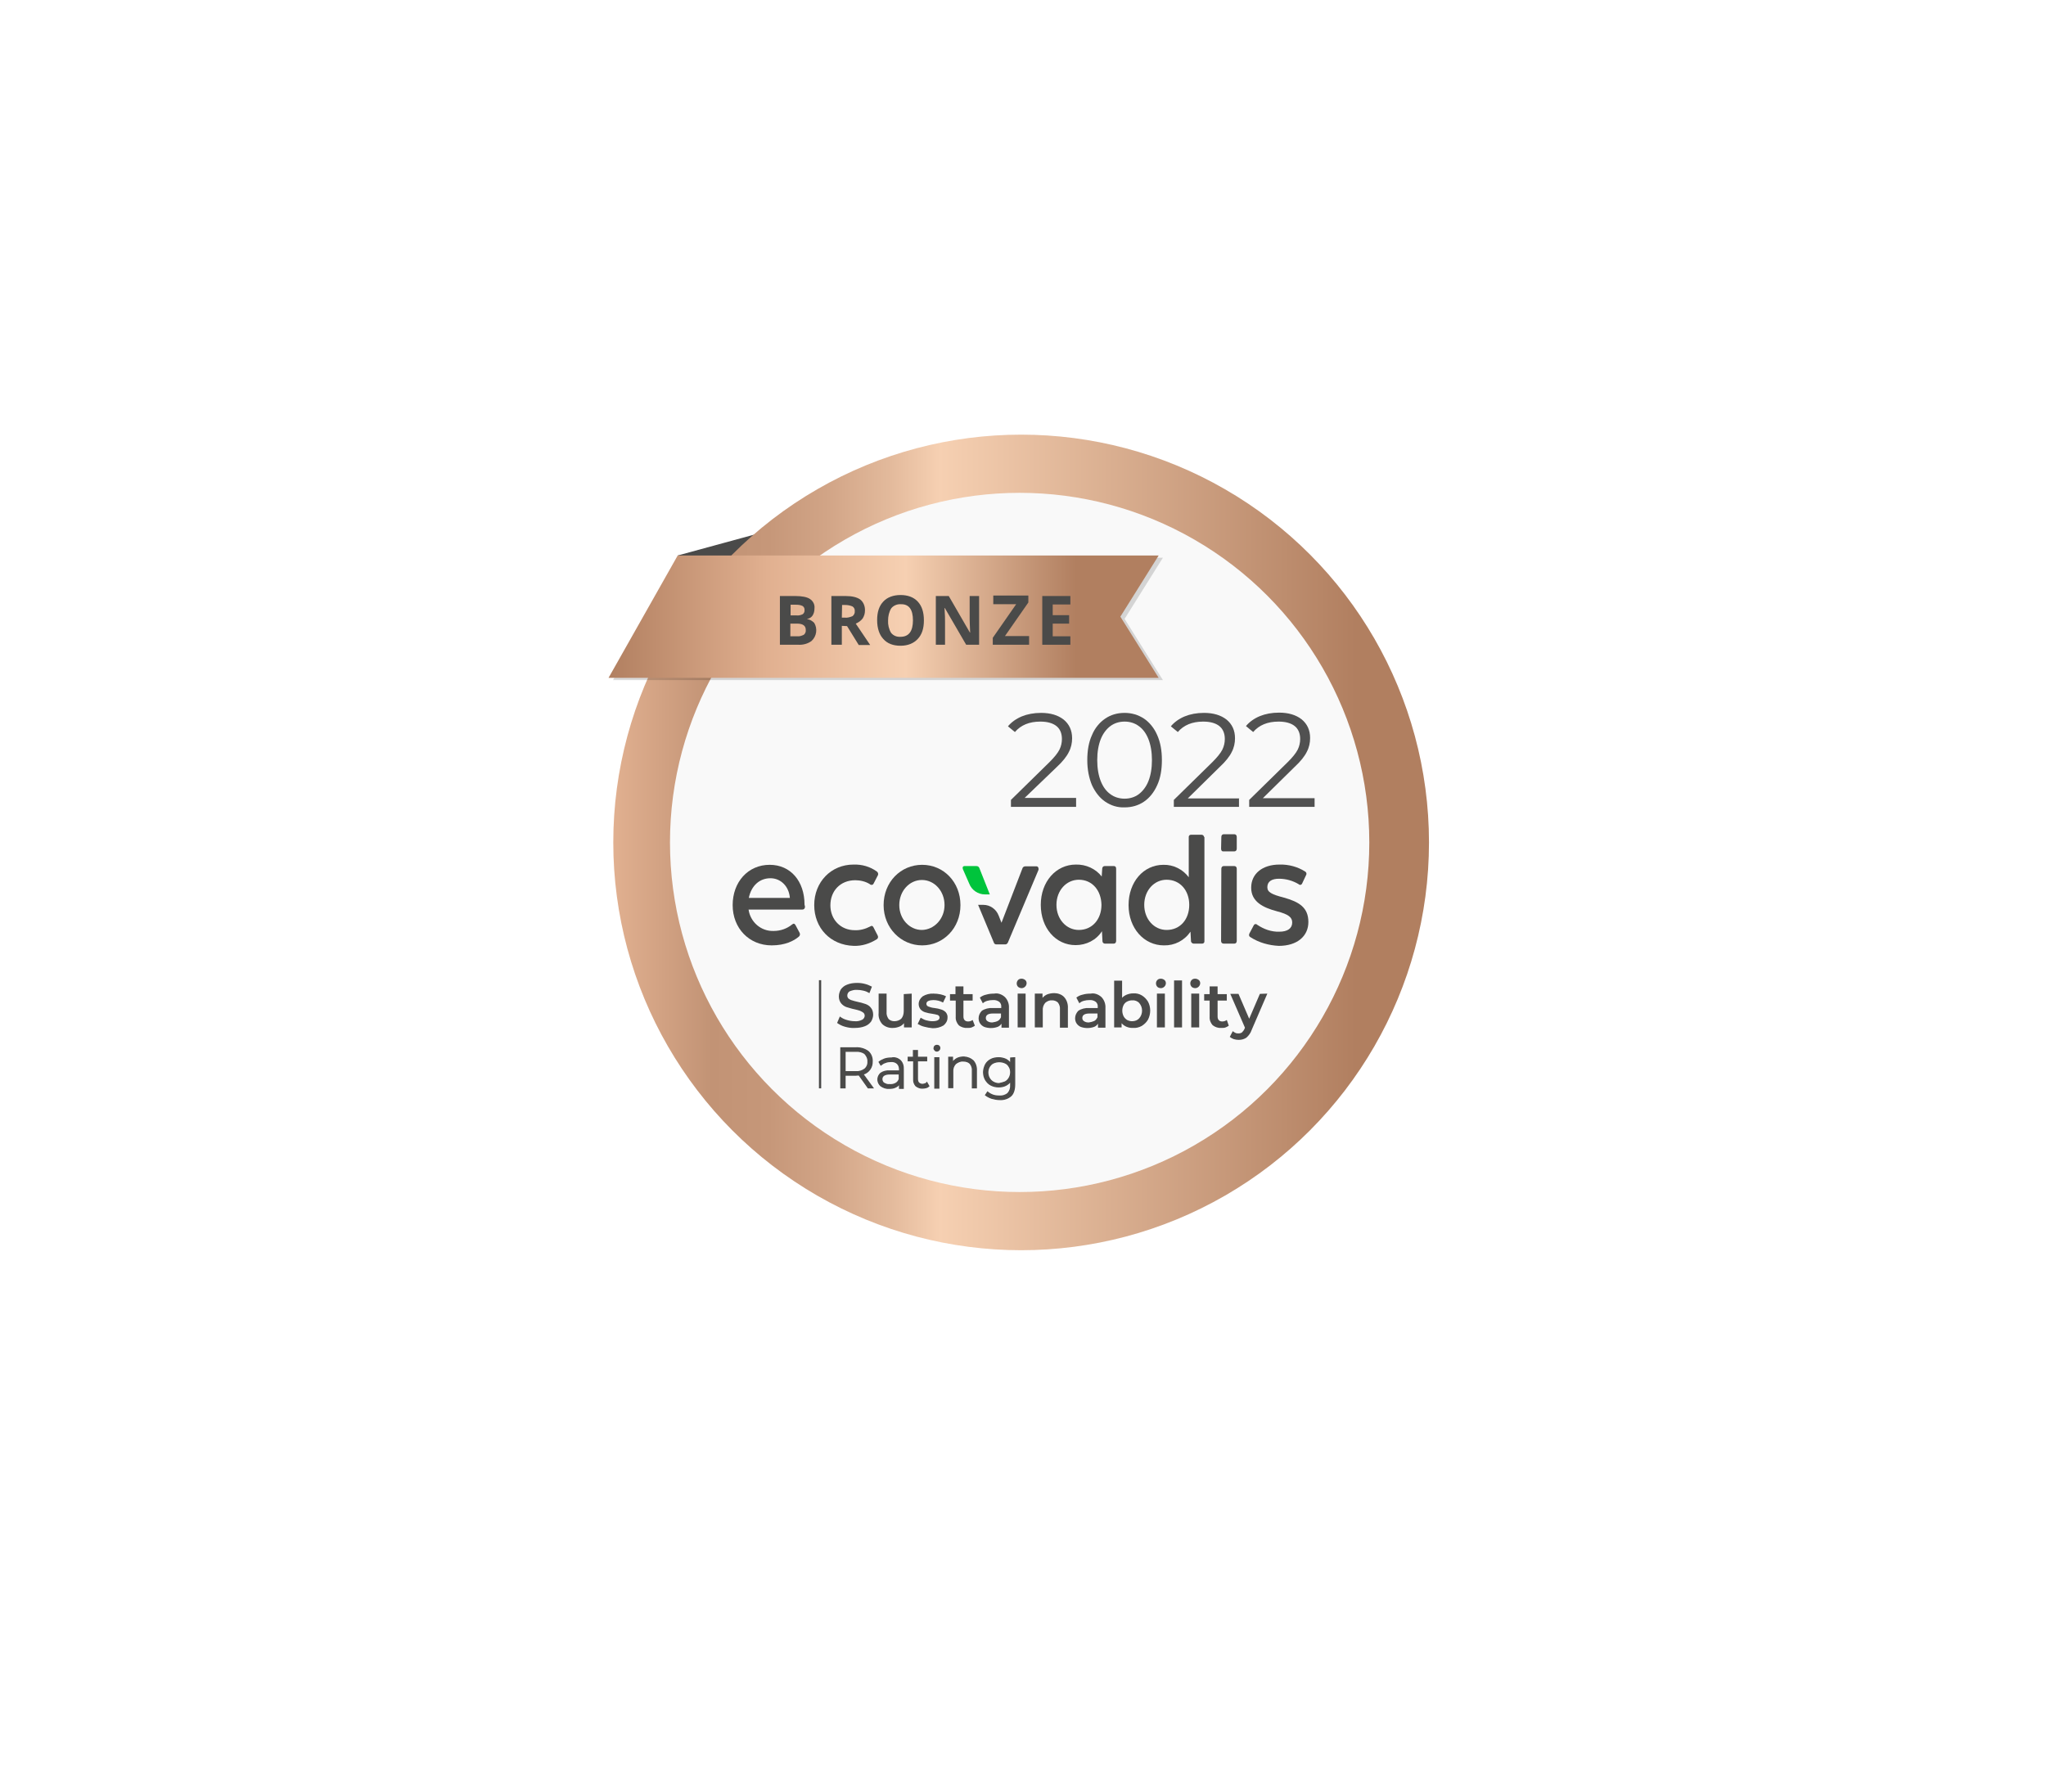 <?xml version="1.0" encoding="UTF-8"?> <svg xmlns="http://www.w3.org/2000/svg" xmlns:xlink="http://www.w3.org/1999/xlink" version="1.1" id="Layer_1" x="0px" y="0px" viewBox="0 0 822.7 720.6" style="enable-background:new 0 0 822.7 720.6;" xml:space="preserve"> <style type="text/css"> .st0{display:none;} .st1{display:inline;} .st2{fill:#F5F5F7;} .st3{fill:none;stroke:#B3B2B2;stroke-width:0.5;stroke-miterlimit:10;} .st4{fill:none;stroke:#D6D6D6;stroke-width:0.25;stroke-miterlimit:10;} .st5{fill:url(#SVGID_1_);} .st6{fill:url(#SVGID_00000047051333907645810780000013908373832290271404_);} .st7{fill:url(#SVGID_00000111892682977492044070000004425017334293016463_);} .st8{fill:url(#SVGID_00000020380272290754572000000009133408854346786443_);} .st9{fill:none;stroke:#232323;stroke-width:0.5;stroke-miterlimit:10;} .st10{fill:none;stroke:#232323;stroke-width:0.25;stroke-miterlimit:10;} .st11{fill:none;stroke:#232323;stroke-miterlimit:10;} .st12{fill:url(#SVGID_00000167392111924056723000000009783689840333670568_);} .st13{fill:url(#SVGID_00000061461702787531117300000003164813692611428534_);} .st14{fill:#232323;} .st15{fill:#FFFFFF;} .st16{fill:#4A4A49;} .st17{fill:url(#SVGID_00000000182148319858487210000014391706209366220199_);} .st18{fill:#F9F9F9;} .st19{fill:#4A4A49;stroke:#4A4A49;stroke-width:0.454;stroke-miterlimit:15.118;} .st20{fill:#00C43C;} .st21{opacity:0.15;} .st22{fill:url(#SVGID_00000028290526666462749000000004644204695711449255_);} .st23{enable-background:new ;} .st24{fill:#515151;} </style> <g id="Standard_-_Right" class="st0"> <g class="st1"> <g> <polygon class="st2" points="-5626.6,-1294.9 -6651.6,-1294.9 -6786.1,-1062 -6651.6,-829.1 -5626.6,-829.1 "></polygon> <g> <g> <g> <g> <polygon class="st3" points="-7124.4,-1115.3 -7185.8,-1115.3 -7216.6,-1062.1 -7185.8,-1008.8 -7124.4,-1008.8 -7093.6,-1062.1 "></polygon> <line class="st3" x1="-7185.8" y1="-1115.3" x2="-7124.4" y2="-1008.8"></line> <line class="st3" x1="-7124.4" y1="-1115.3" x2="-7185.8" y2="-1008.8"></line> <line class="st3" x1="-7216.6" y1="-1062.1" x2="-7093.6" y2="-1062.1"></line> </g> <g> <polyline class="st3" points="-7001.4,-1115.3 -7032.2,-1168.5 -7093.6,-1168.5 -7124.4,-1115.3 "></polyline> <line class="st3" x1="-7093.6" y1="-1062.1" x2="-7032.2" y2="-1062.1"></line> <line class="st3" x1="-7093.6" y1="-1168.5" x2="-7032.2" y2="-1062.1"></line> <line class="st3" x1="-7032.2" y1="-1168.5" x2="-7093.6" y2="-1062.1"></line> <line class="st3" x1="-7124.4" y1="-1115.3" x2="-7001.4" y2="-1115.3"></line> </g> <g> <polygon class="st3" points="-6940,-1115.3 -7001.4,-1115.3 -7032.2,-1062.1 -7001.4,-1008.8 -6940,-1008.8 -6909.2,-1062.1 "></polygon> <line class="st3" x1="-7001.4" y1="-1115.3" x2="-6940" y2="-1008.8"></line> <line class="st3" x1="-6940" y1="-1115.3" x2="-7001.4" y2="-1008.8"></line> <line class="st3" x1="-7032.2" y1="-1062.1" x2="-6909.2" y2="-1062.1"></line> </g> <g> <polyline class="st3" points="-6817,-1115.3 -6847.8,-1168.5 -6909.2,-1168.5 -6940,-1115.3 "></polyline> <line class="st3" x1="-6909.2" y1="-1062.1" x2="-6847.8" y2="-1062.1"></line> <line class="st3" x1="-6909.2" y1="-1168.5" x2="-6847.8" y2="-1062.1"></line> <line class="st3" x1="-6847.8" y1="-1168.5" x2="-6909.2" y2="-1062.1"></line> <line class="st3" x1="-6940" y1="-1115.3" x2="-6817" y2="-1115.3"></line> </g> <g> <polygon class="st3" points="-6755.6,-1115.3 -6817,-1115.3 -6847.8,-1062.1 -6817,-1008.8 -6755.6,-1008.8 -6724.8,-1062.1 "></polygon> <line class="st3" x1="-6817" y1="-1115.3" x2="-6755.6" y2="-1008.8"></line> <line class="st3" x1="-6755.6" y1="-1115.3" x2="-6817" y2="-1008.8"></line> <line class="st3" x1="-6847.8" y1="-1062.1" x2="-6724.8" y2="-1062.1"></line> </g> </g> </g> </g> </g> <g> <g> <g> <g> <polygon class="st3" points="-5885,-1150.9 -5988.2,-1150.9 -6039.8,-1061.6 -5988.2,-972.3 -5885,-972.3 -5833.5,-1061.6 "></polygon> <line class="st3" x1="-5988.2" y1="-1150.9" x2="-5885" y2="-972.3"></line> <line class="st3" x1="-5885" y1="-1150.9" x2="-5988.2" y2="-972.3"></line> <line class="st3" x1="-6039.8" y1="-1061.6" x2="-5833.5" y2="-1061.6"></line> </g> <g> <polyline class="st3" points="-5678.8,-1150.9 -5730.3,-1240.3 -5833.5,-1240.3 -5885,-1150.9 "></polyline> <line class="st3" x1="-5833.5" y1="-1061.6" x2="-5730.3" y2="-1061.6"></line> <line class="st3" x1="-5833.5" y1="-1240.3" x2="-5730.3" y2="-1061.6"></line> <line class="st3" x1="-5730.3" y1="-1240.3" x2="-5833.5" y2="-1061.6"></line> <line class="st3" x1="-5885" y1="-1150.9" x2="-5678.8" y2="-1150.9"></line> </g> <g> <polygon class="st3" points="-5575.6,-1150.9 -5678.8,-1150.9 -5730.3,-1061.6 -5678.8,-972.3 -5575.6,-972.3 -5524,-1061.6 "></polygon> <line class="st3" x1="-5678.8" y1="-1150.9" x2="-5575.6" y2="-972.3"></line> <line class="st3" x1="-5575.6" y1="-1150.9" x2="-5678.8" y2="-972.3"></line> <line class="st3" x1="-5730.3" y1="-1061.6" x2="-5524" y2="-1061.6"></line> </g> <g> <polyline class="st3" points="-5369.3,-1150.9 -5420.9,-1240.3 -5524,-1240.3 -5575.6,-1150.9 "></polyline> <line class="st3" x1="-5524" y1="-1061.6" x2="-5420.9" y2="-1061.6"></line> <line class="st3" x1="-5524" y1="-1240.3" x2="-5420.9" y2="-1061.6"></line> <line class="st3" x1="-5420.9" y1="-1240.3" x2="-5524" y2="-1061.6"></line> <line class="st3" x1="-5575.6" y1="-1150.9" x2="-5369.3" y2="-1150.9"></line> </g> <g> <polygon class="st3" points="-5266.2,-1150.9 -5369.3,-1150.9 -5420.9,-1061.6 -5369.3,-972.3 -5266.2,-972.3 -5214.6,-1061.6 "></polygon> <line class="st3" x1="-5369.3" y1="-1150.9" x2="-5266.2" y2="-972.3"></line> <line class="st3" x1="-5266.2" y1="-1150.9" x2="-5369.3" y2="-972.3"></line> <line class="st3" x1="-5420.9" y1="-1061.6" x2="-5214.6" y2="-1061.6"></line> </g> </g> </g> </g> </g> </g> <g> <g> <line class="st4" x1="-5344.3" y1="-630.1" x2="-5386.9" y2="-703.4"></line> <line class="st4" x1="-5386.9" y1="-556.6" x2="-5344.3" y2="-630.1"></line> <line class="st4" x1="-5347.3" y1="-630.1" x2="-5389.9" y2="-703.4"></line> <line class="st4" x1="-5389.9" y1="-556.6" x2="-5347.3" y2="-630.1"></line> <line class="st4" x1="-5350.3" y1="-630.1" x2="-5392.9" y2="-703.4"></line> <line class="st4" x1="-5392.9" y1="-556.6" x2="-5350.3" y2="-630.1"></line> <line class="st4" x1="-5353.3" y1="-630.1" x2="-5395.9" y2="-703.4"></line> <line class="st4" x1="-5395.9" y1="-556.6" x2="-5353.3" y2="-630.1"></line> <line class="st4" x1="-5356.3" y1="-630.1" x2="-5398.9" y2="-703.4"></line> <line class="st4" x1="-5398.9" y1="-556.6" x2="-5356.3" y2="-630.1"></line> <line class="st4" x1="-5359.3" y1="-630.1" x2="-5401.9" y2="-703.4"></line> <line class="st4" x1="-5401.9" y1="-556.6" x2="-5359.3" y2="-630.1"></line> <line class="st4" x1="-5362.3" y1="-630.1" x2="-5404.9" y2="-703.4"></line> <line class="st4" x1="-5404.9" y1="-556.6" x2="-5362.3" y2="-630.1"></line> <line class="st4" x1="-5365.3" y1="-630.1" x2="-5407.9" y2="-703.4"></line> <line class="st4" x1="-5407.9" y1="-556.6" x2="-5365.3" y2="-630.1"></line> </g> <g> <g> <linearGradient id="SVGID_1_" gradientUnits="userSpaceOnUse" x1="-5455.468" y1="582.199" x2="-5384.953" y2="542.313" gradientTransform="matrix(1 0 0 -1 0 -65)"> <stop offset="0" style="stop-color:#6EAA3A"></stop> <stop offset="1" style="stop-color:#05204D"></stop> </linearGradient> <polygon class="st5" points="-5397,-678.9 -5453.3,-678.9 -5425.1,-630.1 -5453.3,-581.2 -5397,-581.2 -5368.8,-630.1 "></polygon> <linearGradient id="SVGID_00000078046821321050806190000018202693899345112725_" gradientUnits="userSpaceOnUse" x1="-5459.582" y1="617.367" x2="-5410.698" y2="589.298" gradientTransform="matrix(1 0 0 -1 0 -65)"> <stop offset="0.265" style="stop-color:#6EAA3A;stop-opacity:0"></stop> <stop offset="0.393" style="stop-color:#6BA63B;stop-opacity:0.174"></stop> <stop offset="0.518" style="stop-color:#629A3C;stop-opacity:0.344"></stop> <stop offset="0.642" style="stop-color:#53873F;stop-opacity:0.513"></stop> <stop offset="0.765" style="stop-color:#3E6B43;stop-opacity:0.681"></stop> <stop offset="0.887" style="stop-color:#234848;stop-opacity:0.846"></stop> <stop offset="1" style="stop-color:#05204D"></stop> </linearGradient> <polygon style="fill:url(#SVGID_00000078046821321050806190000018202693899345112725_);" points="-5397,-678.9 -5453.3,-678.9 -5425.1,-630.1 "></polygon> </g> </g> <g> <g> <linearGradient id="SVGID_00000021837589281793555880000009461913630667606658_" gradientUnits="userSpaceOnUse" x1="-5216.731" y1="574.96" x2="-5176.133" y2="551.996" gradientTransform="matrix(1 0 0 -1 0 -65)"> <stop offset="0" style="stop-color:#6EAA3A"></stop> <stop offset="1" style="stop-color:#05204D"></stop> </linearGradient> <polygon style="fill:url(#SVGID_00000021837589281793555880000009461913630667606658_);" points="-5183.1,-658.2 -5215.5,-658.2 -5199.2,-630.1 -5215.5,-602 -5183.1,-602 -5166.8,-630.1 "></polygon> <linearGradient id="SVGID_00000113332820583128681160000004057878510335919507_" gradientUnits="userSpaceOnUse" x1="-5219.103" y1="595.201" x2="-5190.959" y2="579.04" gradientTransform="matrix(1 0 0 -1 0 -65)"> <stop offset="0.265" style="stop-color:#6EAA3A;stop-opacity:0"></stop> <stop offset="0.393" style="stop-color:#6BA63B;stop-opacity:0.174"></stop> <stop offset="0.518" style="stop-color:#629A3C;stop-opacity:0.344"></stop> <stop offset="0.642" style="stop-color:#53873F;stop-opacity:0.513"></stop> <stop offset="0.765" style="stop-color:#3E6B43;stop-opacity:0.681"></stop> <stop offset="0.887" style="stop-color:#234848;stop-opacity:0.846"></stop> <stop offset="1" style="stop-color:#05204D"></stop> </linearGradient> <polygon style="fill:url(#SVGID_00000113332820583128681160000004057878510335919507_);" points="-5183.1,-658.2 -5215.5,-658.2 -5199.2,-630.1 "></polygon> </g> </g> <g> <g> <polygon class="st4" points="-5509.8,-678.9 -5566.3,-678.9 -5594.4,-630.1 -5566.3,-581.1 -5509.8,-581.1 -5481.5,-630.1 "></polygon> <line class="st4" x1="-5566.3" y1="-678.9" x2="-5509.8" y2="-581.1"></line> <line class="st4" x1="-5509.8" y1="-678.9" x2="-5566.3" y2="-581.1"></line> <line class="st4" x1="-5594.4" y1="-630.1" x2="-5481.5" y2="-630.1"></line> </g> <g> <polyline class="st4" points="-5396.9,-678.9 -5425.1,-727.8 -5481.5,-727.8 -5509.8,-678.9 "></polyline> <line class="st4" x1="-5481.5" y1="-630.1" x2="-5425.1" y2="-630.1"></line> <line class="st4" x1="-5481.5" y1="-727.8" x2="-5425.1" y2="-630.1"></line> <line class="st4" x1="-5425.1" y1="-727.8" x2="-5481.5" y2="-630.1"></line> <line class="st4" x1="-5509.8" y1="-678.9" x2="-5396.9" y2="-678.9"></line> </g> <g> <polygon class="st4" points="-5340.4,-678.9 -5396.9,-678.9 -5425.1,-630.1 -5396.9,-581.1 -5340.4,-581.1 -5312.1,-630.1 "></polygon> <line class="st4" x1="-5396.9" y1="-678.9" x2="-5340.4" y2="-581.1"></line> <line class="st4" x1="-5340.4" y1="-678.9" x2="-5396.9" y2="-581.1"></line> <line class="st4" x1="-5425.1" y1="-630.1" x2="-5312.1" y2="-630.1"></line> </g> <g> <polyline class="st4" points="-5227.5,-678.9 -5255.7,-727.8 -5312.1,-727.8 -5340.4,-678.9 "></polyline> <line class="st4" x1="-5312.1" y1="-630.1" x2="-5255.7" y2="-630.1"></line> <line class="st4" x1="-5312.1" y1="-727.8" x2="-5255.7" y2="-630.1"></line> <line class="st4" x1="-5255.7" y1="-727.8" x2="-5312.1" y2="-630.1"></line> <line class="st4" x1="-5340.4" y1="-678.9" x2="-5227.5" y2="-678.9"></line> </g> <g> <polygon class="st4" points="-5171.1,-678.9 -5227.5,-678.9 -5255.7,-630.1 -5227.5,-581.1 -5171.1,-581.1 -5142.8,-630.1 "></polygon> <line class="st4" x1="-5227.5" y1="-678.9" x2="-5171.1" y2="-581.1"></line> <line class="st4" x1="-5171.1" y1="-678.9" x2="-5227.5" y2="-581.1"></line> <line class="st4" x1="-5255.7" y1="-630.1" x2="-5142.8" y2="-630.1"></line> </g> </g> <polygon class="st9" points="-5761.4,-746.2 -5796.9,-746.2 -5814.6,-715.5 -5796.9,-684.8 -5761.4,-684.8 -5743.7,-715.5 "></polygon> <polygon class="st10" points="-5591.7,-753.2 -5608,-753.2 -5616.1,-739 -5608,-725 -5591.7,-725 -5583.6,-739 "></polygon> <polygon class="st10" points="-5860.4,-538.2 -5881.3,-538.2 -5891.7,-520.1 -5881.3,-502 -5860.4,-502 -5850,-520.1 "></polygon> <g> <g> <polygon class="st4" points="-5747.7,-581.1 -5784.1,-581.1 -5802.1,-549.7 -5784.1,-518.2 -5747.7,-518.2 -5729.5,-549.7 "></polygon> <line class="st4" x1="-5784.1" y1="-581.1" x2="-5747.7" y2="-518.2"></line> <line class="st4" x1="-5747.7" y1="-581.1" x2="-5784.1" y2="-518.2"></line> <line class="st4" x1="-5802.1" y1="-549.7" x2="-5729.5" y2="-549.7"></line> </g> <g> <polyline class="st4" points="-5675.2,-581.1 -5693.3,-612.5 -5729.5,-612.5 -5747.7,-581.1 "></polyline> <line class="st4" x1="-5729.5" y1="-549.7" x2="-5693.3" y2="-549.7"></line> <line class="st4" x1="-5729.5" y1="-612.5" x2="-5693.3" y2="-549.7"></line> <line class="st4" x1="-5693.3" y1="-612.5" x2="-5729.5" y2="-549.7"></line> <line class="st4" x1="-5747.7" y1="-581.1" x2="-5675.2" y2="-581.1"></line> </g> <g> <polygon class="st4" points="-5638.9,-581.1 -5675.2,-581.1 -5693.3,-549.7 -5675.2,-518.2 -5638.9,-518.2 -5620.7,-549.7 "></polygon> <line class="st4" x1="-5675.2" y1="-581.1" x2="-5638.9" y2="-518.2"></line> <line class="st4" x1="-5638.9" y1="-581.1" x2="-5675.2" y2="-518.2"></line> <line class="st4" x1="-5693.3" y1="-549.7" x2="-5620.7" y2="-549.7"></line> </g> <g> <polyline class="st4" points="-5566.3,-581.1 -5584.3,-612.5 -5620.7,-612.5 -5638.9,-581.1 "></polyline> <line class="st4" x1="-5620.7" y1="-549.7" x2="-5584.3" y2="-549.7"></line> <line class="st4" x1="-5620.7" y1="-612.5" x2="-5584.3" y2="-549.7"></line> <line class="st4" x1="-5584.3" y1="-612.5" x2="-5620.7" y2="-549.7"></line> <line class="st4" x1="-5638.9" y1="-581.1" x2="-5566.3" y2="-581.1"></line> </g> <g> <polygon class="st4" points="-5530,-581.1 -5566.3,-581.1 -5584.3,-549.7 -5566.3,-518.2 -5530,-518.2 -5511.7,-549.7 "></polygon> <line class="st4" x1="-5566.3" y1="-581.1" x2="-5530" y2="-518.2"></line> <line class="st4" x1="-5530" y1="-581.1" x2="-5566.3" y2="-518.2"></line> <line class="st4" x1="-5584.3" y1="-549.7" x2="-5511.7" y2="-549.7"></line> </g> </g> <polygon class="st9" points="-5483,-564.7 -5500.4,-564.7 -5509,-549.5 -5500.4,-534.5 -5483,-534.5 -5474.3,-549.5 "></polygon> <polygon class="st9" points="-5702.7,-596.1 -5720.1,-596.1 -5728.8,-581.1 -5720.1,-566 -5702.7,-566 -5694.1,-581.1 "></polygon> <polygon class="st10" points="-5215.7,-748 -5227.5,-748 -5233.3,-737.9 -5227.5,-727.8 -5215.7,-727.8 -5209.9,-737.9 "></polygon> <polygon class="st11" points="-5242.1,-630.1 -5220.7,-592.9 -5177.8,-592.9 -5156.3,-630.1 -5177.8,-667.2 -5220.7,-667.2 "></polygon> <polygon class="st11" points="-5580.8,-630.1 -5559.4,-592.9 -5516.5,-592.9 -5495.1,-630.1 -5516.5,-667.2 -5559.4,-667.2 "></polygon> <line class="st9" x1="-5743.7" y1="-715.5" x2="-5587.4" y2="-715.5"></line> <line class="st9" x1="-5587.4" y1="-715.5" x2="-5559.4" y2="-667.2"></line> <line class="st9" x1="-5516.5" y1="-592.9" x2="-5500.4" y2="-564.7"></line> <polygon class="st10" points="-5382.9,-703.4 -5467.5,-703.4 -5509.7,-630.1 -5467.5,-556.6 -5382.9,-556.6 -5340.3,-630.1 "></polygon> <line class="st10" x1="-5363.3" y1="-737.2" x2="-5382.9" y2="-703.4"></line> <line class="st10" x1="-5233.3" y1="-737.2" x2="-5363.3" y2="-737.2"></line> <line class="st10" x1="-5382.9" y1="-556.6" x2="-5358.7" y2="-514.6"></line> <g> <polygon class="st9" points="-5126.4,-526.1 -5139.7,-526.1 -5146.4,-514.6 -5139.7,-503.1 -5126.4,-503.1 -5119.8,-514.6 "></polygon> <line class="st10" x1="-5358.7" y1="-514.6" x2="-5146.4" y2="-514.6"></line> </g> <line class="st9" x1="-5559.4" y1="-592.9" x2="-5566.3" y2="-581.1"></line> <line class="st9" x1="-5694.1" y1="-581.1" x2="-5566.3" y2="-581.1"></line> <line class="st11" x1="-5327.1" y1="-630.1" x2="-5242.1" y2="-630.1"></line> <polygon class="st11" points="-5333.7,-641.5 -5347,-641.5 -5353.6,-630 -5347,-618.6 -5333.7,-618.6 -5327.1,-630 "></polygon> </g> <polygon class="st10" points="-6257.6,-745.9 -6278.5,-745.9 -6288.9,-727.8 -6278.5,-709.7 -6257.6,-709.7 -6247.2,-727.8 "></polygon> <polygon class="st10" points="-6400.3,-479.3 -6410.7,-479.3 -6415.9,-470.3 -6410.7,-461.2 -6400.3,-461.2 -6395.1,-470.3 "></polygon> <g> <g> <g> <linearGradient id="SVGID_00000052099346350279461770000009903798079847088268_" gradientUnits="userSpaceOnUse" x1="-2669.911" y1="577.939" x2="-2617.326" y2="548.196" gradientTransform="matrix(1 0 0 -1 0 -65)"> <stop offset="0" style="stop-color:#6EAA3A"></stop> <stop offset="1" style="stop-color:#05204D"></stop> </linearGradient> <polygon style="fill:url(#SVGID_00000052099346350279461770000009903798079847088268_);" points="-2626.3,-666.6 -2668.3,-666.6 -2647.2,-630.2 -2668.3,-593.7 -2626.3,-593.7 -2605.3,-630.2 "></polygon> <linearGradient id="SVGID_00000136382239693262628420000011898379751719375235_" gradientUnits="userSpaceOnUse" x1="-2672.963" y1="604.194" x2="-2636.509" y2="583.261" gradientTransform="matrix(1 0 0 -1 0 -65)"> <stop offset="0.265" style="stop-color:#6EAA3A;stop-opacity:0"></stop> <stop offset="0.393" style="stop-color:#6BA63B;stop-opacity:0.174"></stop> <stop offset="0.518" style="stop-color:#629A3C;stop-opacity:0.344"></stop> <stop offset="0.642" style="stop-color:#53873F;stop-opacity:0.513"></stop> <stop offset="0.765" style="stop-color:#3E6B43;stop-opacity:0.681"></stop> <stop offset="0.887" style="stop-color:#234848;stop-opacity:0.846"></stop> <stop offset="1" style="stop-color:#05204D"></stop> </linearGradient> <polygon style="fill:url(#SVGID_00000136382239693262628420000011898379751719375235_);" points="-2626.3,-666.6 -2668.3,-666.6 -2647.2,-630.2 "></polygon> </g> </g> <g> <g> <polygon class="st4" points="-2836.3,-666.6 -2878.3,-666.6 -2899.3,-630.2 -2878.3,-593.7 -2836.3,-593.7 -2815.3,-630.2 "></polygon> <line class="st4" x1="-2878.3" y1="-666.6" x2="-2836.3" y2="-593.7"></line> <line class="st4" x1="-2836.3" y1="-666.6" x2="-2878.3" y2="-593.7"></line> <line class="st4" x1="-2899.3" y1="-630.2" x2="-2815.3" y2="-630.2"></line> </g> <g> <polyline class="st4" points="-2752.3,-666.6 -2773.3,-702.9 -2815.3,-702.9 -2836.3,-666.6 "></polyline> <line class="st4" x1="-2815.3" y1="-630.2" x2="-2773.3" y2="-630.2"></line> <line class="st4" x1="-2815.3" y1="-702.9" x2="-2773.3" y2="-630.2"></line> <line class="st4" x1="-2773.3" y1="-702.9" x2="-2815.3" y2="-630.2"></line> <line class="st4" x1="-2836.3" y1="-666.6" x2="-2752.3" y2="-666.6"></line> </g> <g> <polygon class="st4" points="-2710.3,-666.6 -2752.3,-666.6 -2773.3,-630.2 -2752.3,-593.7 -2710.3,-593.7 -2689.2,-630.2 "></polygon> <line class="st4" x1="-2752.3" y1="-666.6" x2="-2710.3" y2="-593.7"></line> <line class="st4" x1="-2710.3" y1="-666.6" x2="-2752.3" y2="-593.7"></line> <line class="st4" x1="-2773.3" y1="-630.2" x2="-2689.2" y2="-630.2"></line> </g> <g> <polyline class="st4" points="-2626.3,-666.6 -2647.2,-702.9 -2689.2,-702.9 -2710.3,-666.6 "></polyline> <line class="st4" x1="-2689.2" y1="-630.2" x2="-2647.2" y2="-630.2"></line> <line class="st4" x1="-2689.2" y1="-702.9" x2="-2647.2" y2="-630.2"></line> <line class="st4" x1="-2647.2" y1="-702.9" x2="-2689.2" y2="-630.2"></line> <line class="st4" x1="-2710.3" y1="-666.6" x2="-2626.3" y2="-666.6"></line> </g> <g> <polygon class="st4" points="-2584.3,-666.6 -2626.3,-666.6 -2647.2,-630.2 -2626.3,-593.7 -2584.3,-593.7 -2563.2,-630.2 "></polygon> <line class="st4" x1="-2626.3" y1="-666.6" x2="-2584.3" y2="-593.7"></line> <line class="st4" x1="-2584.3" y1="-666.6" x2="-2626.3" y2="-593.7"></line> <line class="st4" x1="-2647.2" y1="-630.2" x2="-2563.2" y2="-630.2"></line> </g> </g> <polygon class="st10" points="-2975.3,-745.9 -2987.4,-745.9 -2993.5,-735.4 -2987.4,-724.9 -2975.3,-724.9 -2969.2,-735.4 "></polygon> <g> <g> <line class="st4" x1="-2860.1" y1="-630.2" x2="-2891.8" y2="-684.8"></line> <line class="st4" x1="-2891.8" y1="-575.5" x2="-2860.1" y2="-630.2"></line> <line class="st4" x1="-2862.3" y1="-630.2" x2="-2894" y2="-684.8"></line> <line class="st4" x1="-2894" y1="-575.5" x2="-2862.3" y2="-630.2"></line> <line class="st4" x1="-2864.6" y1="-630.2" x2="-2896.2" y2="-684.8"></line> <line class="st4" x1="-2896.2" y1="-575.5" x2="-2864.6" y2="-630.2"></line> <line class="st4" x1="-2866.8" y1="-630.2" x2="-2898.5" y2="-684.8"></line> <line class="st4" x1="-2898.5" y1="-575.5" x2="-2866.8" y2="-630.2"></line> <line class="st4" x1="-2869" y1="-630.2" x2="-2900.7" y2="-684.8"></line> <line class="st4" x1="-2900.7" y1="-575.5" x2="-2869" y2="-630.2"></line> <line class="st4" x1="-2871.3" y1="-630.2" x2="-2902.9" y2="-684.8"></line> <line class="st4" x1="-2902.9" y1="-575.5" x2="-2871.3" y2="-630.2"></line> <line class="st4" x1="-2873.5" y1="-630.2" x2="-2905.2" y2="-684.8"></line> <line class="st4" x1="-2905.2" y1="-575.5" x2="-2873.5" y2="-630.2"></line> <line class="st4" x1="-2875.7" y1="-630.2" x2="-2907.4" y2="-684.8"></line> <line class="st4" x1="-2907.4" y1="-575.5" x2="-2875.7" y2="-630.2"></line> </g> </g> <g> <g> <polygon class="st4" points="-3214.5,-666.6 -3256.5,-666.6 -3277.4,-630.3 -3256.5,-593.8 -3214.5,-593.8 -3193.4,-630.3 "></polygon> <line class="st4" x1="-3256.5" y1="-666.6" x2="-3214.5" y2="-593.8"></line> <line class="st4" x1="-3214.5" y1="-666.6" x2="-3256.5" y2="-593.8"></line> <line class="st4" x1="-3277.4" y1="-630.3" x2="-3193.4" y2="-630.3"></line> </g> <g> <polyline class="st4" points="-3130.5,-666.6 -3151.4,-702.9 -3193.4,-702.9 -3214.5,-666.6 "></polyline> <line class="st4" x1="-3193.4" y1="-630.3" x2="-3151.4" y2="-630.3"></line> <line class="st4" x1="-3193.4" y1="-702.9" x2="-3151.4" y2="-630.3"></line> <line class="st4" x1="-3151.4" y1="-702.9" x2="-3193.4" y2="-630.3"></line> <line class="st4" x1="-3214.5" y1="-666.6" x2="-3130.5" y2="-666.6"></line> </g> <g> <polygon class="st4" points="-3088.4,-666.6 -3130.5,-666.6 -3151.4,-630.3 -3130.5,-593.8 -3088.4,-593.8 -3067.4,-630.3 "></polygon> <line class="st4" x1="-3130.5" y1="-666.6" x2="-3088.4" y2="-593.8"></line> <line class="st4" x1="-3088.4" y1="-666.6" x2="-3130.5" y2="-593.8"></line> <line class="st4" x1="-3151.4" y1="-630.3" x2="-3067.4" y2="-630.3"></line> </g> <g> <polyline class="st4" points="-3004.4,-666.6 -3025.4,-702.9 -3067.4,-702.9 -3088.4,-666.6 "></polyline> <line class="st4" x1="-3067.4" y1="-630.3" x2="-3025.4" y2="-630.3"></line> <line class="st4" x1="-3067.4" y1="-702.9" x2="-3025.4" y2="-630.3"></line> <line class="st4" x1="-3025.4" y1="-702.9" x2="-3067.4" y2="-630.3"></line> <line class="st4" x1="-3088.4" y1="-666.6" x2="-3004.4" y2="-666.6"></line> </g> <g> <polygon class="st4" points="-2962.4,-666.6 -3004.4,-666.6 -3025.4,-630.3 -3004.4,-593.8 -2962.4,-593.8 -2941.3,-630.3 "></polygon> <line class="st4" x1="-3004.4" y1="-666.6" x2="-2962.4" y2="-593.8"></line> <line class="st4" x1="-2962.4" y1="-666.6" x2="-3004.4" y2="-593.8"></line> <line class="st4" x1="-3025.4" y1="-630.3" x2="-2941.3" y2="-630.3"></line> </g> </g> <g> <polygon class="st10" points="-3080.7,-643.7 -3096.3,-643.7 -3104,-630.2 -3096.3,-616.8 -3080.7,-616.8 -3073,-630.2 "></polygon> <g> <polygon class="st11" points="-3035.7,-630.2 -3048.9,-653.1 -3075.3,-653.1 -3088.5,-630.2 -3075.3,-607.4 -3048.9,-607.4 "></polygon> <line class="st11" x1="-2993.2" y1="-630.2" x2="-3035.7" y2="-630.2"></line> </g> </g> <g> <g> <line class="st11" x1="-2847.8" y1="-630.2" x2="-2747.3" y2="-630.2"></line> <polygon class="st11" points="-2852.7,-638.7 -2862.6,-638.7 -2867.5,-630.1 -2862.6,-621.6 -2852.7,-621.6 -2847.8,-630.1 "></polygon> <polygon class="st11" points="-2978.4,-638.7 -2988.3,-638.7 -2993.2,-630.1 -2988.3,-621.6 -2978.4,-621.6 -2973.5,-630.1 "></polygon> </g> <polygon class="st11" points="-2747.3,-630.1 -2728.8,-598 -2691.8,-598 -2673.3,-630.1 -2691.8,-662.1 -2728.8,-662.1 "></polygon> </g> <polygon class="st10" points="-2831.3,-666.6 -2812.8,-634.5 -2775.8,-634.5 -2757.3,-666.6 -2775.8,-698.7 -2812.8,-698.7 "></polygon> <polygon class="st10" points="-2889,-684.8 -2952,-684.8 -2983.4,-630.2 -2952,-575.5 -2889,-575.5 -2857.3,-630.2 "></polygon> <g> <g> <path class="st14" d="M-2904.2-602.9v2.6h0.5v-1.1h0.1c0,0.1,0.7,1.1,0.7,1.1h0.6l-0.8-1.2c0.3-0.1,0.6-0.4,0.6-0.7 c0-0.4-0.3-0.8-0.8-0.8h-0.1L-2904.2-602.9z M-2903.5-602.5c0.4,0,0.5,0.2,0.5,0.4s-0.1,0.4-0.6,0.4h-0.1v-0.8L-2903.5-602.5 L-2903.5-602.5z"></path> <path class="st14" d="M-2901.7-601.6c0,1-0.8,1.8-1.8,1.8s-1.8-0.8-1.8-1.8s0.8-1.8,1.8-1.8S-2901.7-602.6-2901.7-601.6 L-2901.7-601.6 M-2903.5-603.8c-1.2,0-2.2,1-2.2,2.2s1,2.2,2.2,2.2s2.2-1,2.2-2.2S-2902.3-603.8-2903.5-603.8"></path> </g> <g id="Group_1028_00000116194068162275096150000002401353214150466488_" transform="translate(0 0)"> <g> <g id="Group_1026_00000052806139122103884610000014424501944647522228_" transform="translate(0 0)"> <path id="Path_840_00000082334746020998733860000012109137393952805025_" class="st14" d="M-2920.7-598.5 c-2.7-1.2-15.3-6.8-19.5-10.1c-4.8-3.9-7.3-9.5-7.3-16.2v-31c7.6-4.1,16.3-6.1,26.7-6.1s19.1,2,26.7,6.1v31 c0,6.7-2.5,12.3-7.3,16.2C-2905.4-605.2-2918-599.6-2920.7-598.5"></path> <path id="Path_841_00000152225626402668033680000011050868903327489685_" class="st15" d="M-2897.3-654.6 c-3.2-0.3-6.5-0.5-9.9-0.5c-12.5,0-25.9,2.7-37,12.9v17.4c0,5.7,2.1,10.4,6.1,13.6c3.5,2.9,14.3,7.8,17.4,9.1 c3-1.3,13.8-6.2,17.4-9.1c4-3.3,6.1-7.9,6.1-13.6L-2897.3-654.6 M-2941.9-626.6v-14.1h4.5v14.3c0,1.3,0.3,3.2,2.4,3.2 c0.7,0,1.5-0.2,2.1-0.5v-16.9h4.5v19.4c-2,1.3-4.4,1.9-6.8,1.8C-2939.6-619.4-2941.9-621.8-2941.9-626.6 M-2921.6-610.3h-4.5 v-29.3c1.8-1.1,3.9-1.7,6.1-1.6c5.4,0,8.3,4.1,8.3,10.6s-2.9,11.1-7.9,11.1c-0.7,0-1.4-0.1-2-0.3L-2921.6-610.3L-2921.6-610.3z M-2921.6-623.4c0.5,0.2,1,0.3,1.5,0.3c2.6,0,3.8-2.4,3.8-7.3c0-5-1.1-7.1-3.7-7.1c-0.5,0-1.1,0.1-1.6,0.3V-623.4z M-2910.7-635.3c0.1-3.3,2.8-5.9,6-5.9c1.8-0.1,3.5,0.4,4.9,1.5v3.9c-1.1-1.1-2.5-1.8-4-1.8c-1.3,0-2.6,0.5-2.6,2.1 s1.3,2.3,3,3.3c3.8,2.2,4.5,4.2,4.4,6.8c-0.1,2.9-2.1,6-6.5,6c-1.7,0-3.4-0.5-4.9-1.4v-4.1c1.2,1.1,2.7,1.7,4.3,1.8 c1.3,0.2,2.5-0.8,2.7-2.1c0-0.1,0-0.3,0-0.4c0-1.4-0.8-2.2-2.8-3.3C-2910-631.1-2910.7-632.9-2910.7-635.3 M-2939.6-609.3 c-4.5-3.7-6.9-9.1-6.9-15.5v-30.4c7.2-3.8,15.9-5.7,25.8-5.7c9.9,0,18.7,1.9,25.8,5.7v30.4c0,6.4-2.4,11.7-6.9,15.5 c-4.2,3.4-17.4,9.2-18.9,9.9C-2922.2-600.1-2935.5-605.9-2939.6-609.3"></path> </g> </g> </g> </g> <polygon class="st10" points="-2831.3,-593.8 -2812.8,-561.7 -2775.8,-561.7 -2757.3,-593.8 -2775.8,-625.8 -2812.8,-625.8 "></polygon> <polygon class="st10" points="-2753.4,-544.5 -2765.6,-544.5 -2771.6,-533.9 -2765.6,-523.5 -2753.4,-523.5 -2747.4,-533.9 "></polygon> <polygon class="st10" points="-3208.4,-604.2 -3220.6,-604.2 -3226.6,-593.7 -3220.6,-583.2 -3208.4,-583.2 -3202.4,-593.7 "></polygon> <g> <path d="M-2719.6-633.2v6.1h-1v-4.5l-1.8,4.5h-0.9l-1.8-4.5v4.5h-1v-6.1h1.2l2,4.8l2-4.8H-2719.6z"></path> <path d="M-2715.4-631.7c0.3,0.2,0.5,0.5,0.7,0.9v-1.1h1v4.8h-1v-1.1c-0.1,0.4-0.3,0.6-0.7,0.9c-0.3,0.2-0.7,0.3-1.1,0.3 s-0.8-0.1-1.1-0.3s-0.6-0.5-0.8-0.9s-0.3-0.8-0.3-1.3s0.1-0.9,0.3-1.3c0.2-0.4,0.4-0.7,0.8-0.9c0.3-0.2,0.7-0.3,1.1-0.3 C-2716.1-632-2715.7-631.9-2715.4-631.7z M-2717.3-630.7c-0.3,0.3-0.4,0.7-0.4,1.2s0.1,0.9,0.4,1.2c0.3,0.3,0.6,0.4,1.1,0.4 c0.3,0,0.5-0.1,0.7-0.2s0.4-0.3,0.5-0.6c0.1-0.2,0.2-0.5,0.2-0.8s-0.1-0.6-0.2-0.8c-0.1-0.2-0.3-0.4-0.5-0.6 c-0.2-0.1-0.5-0.2-0.7-0.2C-2716.6-631.1-2717-631-2717.3-630.7z"></path> <path d="M-2710.9-631.8c0.3-0.2,0.7-0.3,1-0.3v1.1h-0.3c-0.4,0-0.8,0.1-1,0.3c-0.3,0.2-0.4,0.6-0.4,1v2.4h-1v-4.8h1v0.9 C-2711.4-631.3-2711.2-631.6-2710.9-631.8z"></path> <path d="M-2706.4-627.2l-1.7-2.1v2.1h-1v-6.4h1v3.7l1.7-2h1.2l-2.1,2.4l2.1,2.4L-2706.4-627.2L-2706.4-627.2z"></path> <path d="M-2700.1-629.4h-3.7c0,0.5,0.2,0.9,0.4,1.1c0.3,0.2,0.6,0.4,0.9,0.4s0.6-0.1,0.8-0.3s0.4-0.4,0.4-0.7h1.1 c-0.1,0.3-0.2,0.6-0.4,0.9c-0.2,0.3-0.5,0.5-0.8,0.6s-0.7,0.2-1.1,0.2c-0.5,0-0.9-0.1-1.2-0.3c-0.4-0.2-0.6-0.5-0.8-0.9 s-0.3-0.8-0.3-1.3s0.1-0.9,0.3-1.3c0.2-0.4,0.5-0.7,0.8-0.9c0.4-0.2,0.8-0.3,1.2-0.3c0.5,0,0.9,0.1,1.2,0.3 c0.4,0.2,0.6,0.5,0.8,0.8s0.3,0.7,0.3,1.1C-2700-629.6-2700-629.5-2700.1-629.4z M-2701.2-630.6c-0.1-0.2-0.3-0.4-0.5-0.5 s-0.4-0.2-0.7-0.2c-0.4,0-0.7,0.1-1,0.4c-0.3,0.2-0.4,0.6-0.4,1.1h2.7C-2701-630.1-2701.1-630.4-2701.2-630.6z"></path> <path d="M-2695-631.5c0.3,0.4,0.5,0.9,0.5,1.5v2.8h-1v-2.7c0-0.4-0.1-0.8-0.3-1s-0.5-0.4-0.9-0.4s-0.7,0.1-0.9,0.4 c-0.2,0.3-0.4,0.6-0.4,1.1v2.6h-1v-4.8h1v1.1c0.1-0.4,0.3-0.6,0.6-0.8s0.7-0.3,1-0.3C-2695.8-632-2695.4-631.9-2695-631.5z"></path> </g> <g> <path d="M-2818.6-594v2.4h-1v-6.1h2.1c0.7,0,1.2,0.2,1.6,0.5c0.4,0.3,0.5,0.8,0.5,1.4c0,0.6-0.2,1-0.5,1.4s-0.9,0.5-1.6,0.5 L-2818.6-594L-2818.6-594z M-2816.4-595.9c0-0.3-0.1-0.6-0.3-0.8s-0.5-0.3-0.9-0.3h-1v2.1h1 C-2816.8-594.8-2816.4-595.2-2816.4-595.9z"></path> <path d="M-2811.1-596.2c0.4,0.2,0.7,0.5,0.9,0.9s0.3,0.8,0.3,1.3s-0.1,0.9-0.3,1.3s-0.5,0.7-0.9,0.9s-0.8,0.3-1.3,0.3 s-0.9-0.1-1.3-0.3c-0.4-0.2-0.7-0.5-0.9-0.9s-0.3-0.8-0.3-1.3s0.1-0.9,0.3-1.3c0.2-0.4,0.5-0.7,0.9-0.9s0.8-0.3,1.3-0.3 C-2811.9-596.5-2811.5-596.4-2811.1-596.2z M-2813-595.5c-0.2,0.1-0.4,0.3-0.5,0.5s-0.2,0.5-0.2,0.9s0.1,0.7,0.2,0.9 c0.1,0.2,0.3,0.4,0.5,0.5s0.5,0.2,0.7,0.2s0.5-0.1,0.7-0.2c0.2-0.1,0.4-0.3,0.5-0.5s0.2-0.5,0.2-0.9c0-0.3-0.1-0.6-0.2-0.9 c-0.1-0.2-0.3-0.4-0.5-0.5s-0.5-0.2-0.7-0.2S-2812.8-595.6-2813-595.5z"></path> <path d="M-2808-598.1v6.4h-1v-6.4H-2808z"></path> <path d="M-2803.7-596.2c0.3,0.2,0.5,0.5,0.7,0.9v-1.1h1v4.8h-1v-1.1c-0.1,0.4-0.3,0.6-0.7,0.9c-0.3,0.2-0.7,0.3-1.1,0.3 s-0.8-0.1-1.1-0.3s-0.6-0.5-0.8-0.9s-0.3-0.8-0.3-1.3s0.1-0.9,0.3-1.3c0.2-0.4,0.4-0.7,0.8-0.9c0.3-0.2,0.7-0.3,1.1-0.3 C-2804.4-596.5-2804-596.4-2803.7-596.2z M-2805.6-595.2c-0.3,0.3-0.4,0.7-0.4,1.2s0.1,0.9,0.4,1.2c0.3,0.3,0.6,0.4,1.1,0.4 c0.3,0,0.5-0.1,0.7-0.2s0.4-0.3,0.5-0.6s0.2-0.5,0.2-0.8s-0.1-0.6-0.2-0.8c-0.1-0.2-0.3-0.4-0.5-0.6c-0.2-0.1-0.5-0.2-0.7-0.2 C-2805-595.6-2805.3-595.5-2805.6-595.2z"></path> <path d="M-2799.2-596.3c0.3-0.2,0.7-0.3,1-0.3v1.1h-0.3c-0.4,0-0.8,0.1-1,0.3c-0.3,0.2-0.4,0.6-0.4,1v2.4h-1v-4.8h1v0.9 C-2799.7-595.8-2799.5-596.1-2799.2-596.3z"></path> <path d="M-2791.5-592.4c-0.1,0.3-0.4,0.5-0.7,0.6c-0.3,0.2-0.7,0.2-1.1,0.2s-0.8-0.1-1.1-0.2c-0.3-0.1-0.6-0.4-0.8-0.6 c-0.2-0.3-0.3-0.6-0.3-0.9h1.1c0,0.3,0.1,0.5,0.3,0.7s0.5,0.3,0.8,0.3s0.5-0.1,0.7-0.2c0.2-0.2,0.2-0.4,0.2-0.6 c0-0.2-0.1-0.4-0.2-0.5c-0.1-0.1-0.3-0.3-0.5-0.3c-0.2-0.1-0.4-0.2-0.7-0.3c-0.4-0.1-0.7-0.2-0.9-0.4c-0.2-0.1-0.4-0.3-0.6-0.5 c-0.2-0.2-0.3-0.5-0.3-0.9c0-0.3,0.1-0.6,0.2-0.9c0.2-0.2,0.4-0.4,0.7-0.6c0.3-0.1,0.6-0.2,1-0.2c0.6,0,1.1,0.2,1.5,0.5 s0.6,0.7,0.6,1.2h-1.1c0-0.2-0.1-0.4-0.3-0.6c-0.2-0.2-0.4-0.2-0.7-0.2s-0.5,0.1-0.7,0.2c-0.2,0.1-0.3,0.3-0.3,0.6 c0,0.2,0.1,0.4,0.2,0.5c0.1,0.1,0.3,0.2,0.4,0.3c0.2,0.1,0.4,0.2,0.7,0.3c0.4,0.1,0.7,0.2,1,0.4c0.2,0.1,0.5,0.3,0.6,0.5 s0.3,0.6,0.3,0.9C-2791.3-593-2791.4-592.7-2791.5-592.4z"></path> <path d="M-2786.4-596.2c0.3,0.2,0.6,0.5,0.8,0.9s0.3,0.8,0.3,1.3s-0.1,0.9-0.3,1.3c-0.2,0.4-0.4,0.7-0.8,0.9 c-0.3,0.2-0.7,0.3-1.1,0.3c-0.4,0-0.8-0.1-1.1-0.3s-0.5-0.5-0.6-0.9v3.4h-1v-7.1h1v1.1c0.1-0.4,0.3-0.6,0.6-0.9 c0.3-0.2,0.7-0.3,1.1-0.3C-2787.2-596.5-2786.8-596.4-2786.4-596.2z M-2788.6-595.4c-0.2,0.1-0.4,0.3-0.5,0.6 c-0.1,0.2-0.2,0.5-0.2,0.8s0.1,0.6,0.2,0.8c0.1,0.2,0.3,0.4,0.5,0.6c0.2,0.1,0.5,0.2,0.7,0.2c0.4,0,0.8-0.1,1.1-0.4 s0.4-0.7,0.4-1.2s-0.1-0.9-0.4-1.2c-0.3-0.3-0.6-0.4-1.1-0.4C-2788.2-595.6-2788.4-595.6-2788.6-595.4z"></path> <path d="M-2780-593.9h-3.7c0,0.5,0.2,0.9,0.4,1.1c0.3,0.2,0.6,0.4,0.9,0.4c0.3,0,0.6-0.1,0.8-0.3s0.4-0.4,0.4-0.7h1.1 c-0.1,0.3-0.2,0.6-0.4,0.9s-0.5,0.5-0.8,0.6s-0.7,0.2-1.1,0.2c-0.5,0-0.9-0.1-1.2-0.3c-0.4-0.2-0.6-0.5-0.8-0.9s-0.3-0.8-0.3-1.3 s0.1-0.9,0.3-1.3c0.2-0.4,0.5-0.7,0.8-0.9c0.4-0.2,0.8-0.3,1.2-0.3c0.5,0,0.9,0.1,1.2,0.3c0.4,0.2,0.6,0.5,0.8,0.8 s0.3,0.7,0.3,1.1C-2780-594.1-2780-594-2780-593.9z M-2781.1-595.1c-0.1-0.2-0.3-0.4-0.5-0.5s-0.4-0.2-0.7-0.2 c-0.4,0-0.7,0.1-1,0.4c-0.3,0.2-0.4,0.6-0.4,1.1h2.7C-2781-594.6-2781-594.9-2781.1-595.1z"></path> <path d="M-2774.6-593.9h-3.7c0,0.5,0.2,0.9,0.4,1.1c0.3,0.2,0.6,0.4,0.9,0.4s0.6-0.1,0.8-0.3s0.4-0.4,0.4-0.7h1.1 c-0.1,0.3-0.2,0.6-0.4,0.9s-0.5,0.5-0.8,0.6s-0.7,0.2-1.1,0.2c-0.5,0-0.9-0.1-1.2-0.3c-0.4-0.2-0.6-0.5-0.8-0.9s-0.3-0.8-0.3-1.3 s0.1-0.9,0.3-1.3c0.2-0.4,0.5-0.7,0.8-0.9c0.4-0.2,0.8-0.3,1.2-0.3c0.5,0,0.9,0.1,1.2,0.3c0.4,0.2,0.6,0.5,0.8,0.8 s0.3,0.7,0.3,1.1C-2774.6-594.1-2774.6-594-2774.6-593.9z M-2775.7-595.1c-0.1-0.2-0.3-0.4-0.5-0.5s-0.4-0.2-0.7-0.2 c-0.4,0-0.7,0.1-1,0.4c-0.3,0.2-0.4,0.6-0.4,1.1h2.7C-2775.6-594.6-2775.6-594.9-2775.7-595.1z"></path> <path d="M-2770.6-596.2c0.3,0.2,0.5,0.5,0.6,0.9v-2.8h1v6.4h-1v-1.1c-0.1,0.4-0.3,0.6-0.6,0.9c-0.3,0.2-0.7,0.3-1.1,0.3 c-0.4,0-0.8-0.1-1.1-0.3s-0.6-0.5-0.8-0.9s-0.3-0.8-0.3-1.3s0.1-0.9,0.3-1.3c0.2-0.4,0.4-0.7,0.8-0.9c0.3-0.2,0.7-0.3,1.1-0.3 C-2771.2-596.5-2770.9-596.4-2770.6-596.2z M-2772.4-595.2c-0.3,0.3-0.4,0.7-0.4,1.2s0.1,0.9,0.4,1.2c0.3,0.3,0.6,0.4,1.1,0.4 c0.3,0,0.5-0.1,0.7-0.2c0.2-0.1,0.4-0.3,0.5-0.6c0.1-0.2,0.2-0.5,0.2-0.8s-0.1-0.6-0.2-0.8c-0.1-0.2-0.3-0.4-0.5-0.6 c-0.2-0.1-0.5-0.2-0.7-0.2C-2771.8-595.6-2772.2-595.5-2772.4-595.2z"></path> </g> <g> <path d="M-2815.5-667c0.2,0.3,0.3,0.6,0.3,1c0,0.5-0.2,0.9-0.5,1.2s-0.8,0.4-1.5,0.4h-2.4v-6.1h2.4c0.6,0,1.1,0.1,1.4,0.4 c0.3,0.3,0.5,0.7,0.5,1.1c0,0.4-0.1,0.7-0.3,0.9s-0.5,0.4-0.8,0.5C-2816-667.4-2815.7-667.2-2815.5-667z M-2818.6-667.8h1.2 c0.3,0,0.6-0.1,0.8-0.2c0.2-0.2,0.3-0.4,0.3-0.7s-0.1-0.5-0.3-0.7s-0.5-0.2-0.8-0.2h-1.2V-667.8z M-2816.4-665.4 c0.2-0.2,0.3-0.4,0.3-0.7s-0.1-0.5-0.3-0.7s-0.5-0.3-0.9-0.3h-1.2v2h1.3C-2816.9-665.1-2816.7-665.2-2816.4-665.4z"></path> <path d="M-2810.7-668.9c0.4,0.2,0.7,0.5,0.9,0.9s0.3,0.8,0.3,1.3s-0.1,0.9-0.3,1.3c-0.2,0.4-0.5,0.7-0.9,0.9s-0.8,0.3-1.3,0.3 s-0.9-0.1-1.3-0.3c-0.4-0.2-0.7-0.5-0.9-0.9s-0.3-0.8-0.3-1.3s0.1-0.9,0.3-1.3c0.2-0.4,0.5-0.7,0.9-0.9s0.8-0.3,1.3-0.3 S-2811.1-669.1-2810.7-668.9z M-2812.7-668.1c-0.2,0.1-0.4,0.3-0.5,0.5s-0.2,0.5-0.2,0.9s0.1,0.7,0.2,0.9c0.1,0.2,0.3,0.4,0.5,0.5 s0.5,0.2,0.7,0.2c0.3,0,0.5-0.1,0.7-0.2c0.2-0.1,0.4-0.3,0.5-0.5s0.2-0.5,0.2-0.9c0-0.3-0.1-0.6-0.2-0.9c-0.1-0.3-0.3-0.4-0.5-0.5 s-0.5-0.2-0.7-0.2S-2812.5-668.3-2812.7-668.1z"></path> <path d="M-2801.2-668.7c0.3,0.4,0.5,0.9,0.5,1.5v2.8h-1v-2.7c0-0.4-0.1-0.7-0.3-1c-0.2-0.2-0.5-0.3-0.9-0.3s-0.7,0.1-0.9,0.4 c-0.2,0.2-0.3,0.6-0.3,1.1v2.6h-1v-2.7c0-0.4-0.1-0.7-0.3-1c-0.2-0.2-0.5-0.3-0.9-0.3s-0.7,0.1-0.9,0.4c-0.2,0.2-0.3,0.6-0.3,1.1 v2.6h-1v-4.8h1v1c0.1-0.3,0.3-0.6,0.6-0.8s0.6-0.3,1-0.3s0.7,0.1,1,0.3s0.5,0.5,0.6,0.9c0.1-0.4,0.4-0.6,0.7-0.8s0.7-0.3,1-0.3 C-2802-669.2-2801.6-669-2801.2-668.7z"></path> <path d="M-2799.5-670.9c0.1-0.1,0.3-0.2,0.5-0.2s0.3,0.1,0.5,0.2c0.1,0.1,0.2,0.2,0.2,0.4s-0.1,0.3-0.2,0.4 c-0.1,0.1-0.3,0.2-0.5,0.2s-0.3-0.1-0.5-0.2c-0.1-0.1-0.2-0.2-0.2-0.4S-2799.6-670.8-2799.5-670.9z M-2798.6-669.1v4.8h-1v-4.8 H-2798.6z"></path> <path d="M-2790.7-670c0.5,0.4,0.8,0.9,1,1.5h-1c-0.1-0.3-0.4-0.6-0.7-0.8s-0.7-0.3-1.1-0.3c-0.4,0-0.7,0.1-1,0.3s-0.5,0.4-0.7,0.8 c-0.2,0.3-0.3,0.7-0.3,1.2s0.1,0.9,0.3,1.2s0.4,0.6,0.7,0.8s0.7,0.3,1.1,0.3c0.5,0,0.9-0.2,1.3-0.5c0.4-0.3,0.6-0.8,0.7-1.3h-2.3 v-0.7h3.1v0.9c-0.1,0.5-0.2,0.9-0.5,1.2c-0.3,0.4-0.6,0.7-1,0.9s-0.9,0.3-1.4,0.3c-0.6,0-1.1-0.1-1.6-0.4 c-0.5-0.3-0.8-0.6-1.1-1.1c-0.2-0.5-0.4-1-0.4-1.6s0.1-1.2,0.4-1.6c0.2-0.5,0.6-0.8,1.1-1.1s1-0.4,1.6-0.4 C-2791.8-670.5-2791.2-670.3-2790.7-670z"></path> <path d="M-2786.9-668.9c0.3-0.2,0.7-0.3,1-0.3v1.1h-0.3c-0.4,0-0.8,0.1-1,0.3c-0.3,0.2-0.4,0.6-0.4,1v2.4h-1v-4.8h1v0.9 C-2787.4-668.5-2787.2-668.7-2786.9-668.9z"></path> <path d="M-2781.7-668.9c0.4,0.2,0.7,0.5,0.9,0.9s0.3,0.8,0.3,1.3s-0.1,0.9-0.3,1.3c-0.2,0.4-0.5,0.7-0.9,0.9s-0.8,0.3-1.3,0.3 s-0.9-0.1-1.3-0.3c-0.4-0.2-0.7-0.5-0.9-0.9s-0.3-0.8-0.3-1.3s0.1-0.9,0.3-1.3c0.2-0.4,0.5-0.7,0.9-0.9s0.8-0.3,1.3-0.3 S-2782-669.1-2781.7-668.9z M-2783.6-668.1c-0.2,0.1-0.4,0.3-0.5,0.5s-0.2,0.5-0.2,0.9s0.1,0.7,0.2,0.9c0.1,0.2,0.3,0.4,0.5,0.5 s0.5,0.2,0.7,0.2s0.5-0.1,0.7-0.2c0.2-0.1,0.4-0.3,0.5-0.5s0.2-0.5,0.2-0.9c0-0.3-0.1-0.6-0.2-0.9c-0.1-0.3-0.3-0.4-0.5-0.5 s-0.5-0.2-0.7-0.2S-2783.4-668.3-2783.6-668.1z"></path> <path d="M-2775.1-669.1v4.8h-1v-1c-0.1,0.4-0.3,0.6-0.6,0.8s-0.7,0.3-1.1,0.3c-0.6,0-1-0.2-1.3-0.5c-0.3-0.4-0.5-0.9-0.5-1.5v-2.8 h1v2.7c0,0.4,0.1,0.8,0.3,1s0.5,0.4,0.9,0.4s0.7-0.1,0.9-0.4c0.2-0.3,0.4-0.6,0.4-1.1v-2.5h1L-2775.1-669.1L-2775.1-669.1z"></path> <path d="M-2770-668.9c0.3,0.2,0.6,0.5,0.8,0.9s0.3,0.8,0.3,1.3s-0.1,0.9-0.3,1.3c-0.2,0.4-0.4,0.7-0.8,0.9s-0.7,0.3-1.1,0.3 c-0.4,0-0.8-0.1-1.1-0.3s-0.5-0.5-0.6-0.9v3.4h-1v-7.1h1v1.1c0.1-0.4,0.3-0.6,0.6-0.9c0.3-0.2,0.7-0.3,1.1-0.3 S-2770.4-669.1-2770-668.9z M-2772.2-668.1c-0.2,0.1-0.4,0.3-0.5,0.6c-0.1,0.2-0.2,0.5-0.2,0.8s0.1,0.6,0.2,0.8 c0.1,0.2,0.3,0.4,0.5,0.6c0.2,0.1,0.5,0.2,0.7,0.2c0.4,0,0.8-0.1,1.1-0.4c0.3-0.3,0.4-0.7,0.4-1.2s-0.1-0.9-0.4-1.2 c-0.3-0.3-0.6-0.4-1.1-0.4C-2771.7-668.3-2772-668.2-2772.2-668.1z"></path> </g> <polygon class="st10" points="-3146.7,-771.2 -3168.7,-771.2 -3179.7,-752.1 -3168.7,-733.2 -3146.7,-733.2 -3135.8,-752.1 "></polygon> <polygon class="st10" points="-2984.9,-518.3 -2997.1,-518.3 -3003.1,-507.8 -2997.1,-497.3 -2984.9,-497.3 -2978.9,-507.8 "></polygon> <polygon class="st11" points="-2842.4,-507.8 -2854.5,-507.8 -2860.6,-497.3 -2854.5,-486.8 -2842.4,-486.8 -2836.3,-497.3 "></polygon> <polygon class="st11" points="-2596.1,-762.7 -2602.2,-762.7 -2605.2,-757.4 -2602.2,-752.2 -2596.1,-752.2 -2593,-757.4 "></polygon> </g> <g> <g id="Layer_1_00000141450452778928518350000018357510857740109953_"> <g> <polygon class="st16" points="317.2,260.8 272.4,260.8 272.5,223.4 317.2,211.2 "></polygon> <image style="overflow:visible;opacity:0.2;enable-background:new ;" width="376" height="375" transform="matrix(0.906 0 0 0.906 241.099 170.501)"> </image> <linearGradient id="SVGID_00000080908167629532227100000002701680191413522367_" gradientUnits="userSpaceOnUse" x1="-1.893" y1="479.769" x2="215.092" y2="479.769" gradientTransform="matrix(1.512 0 0 -1.512 249.47 1064.075)"> <stop offset="0" style="stop-color:#E1B090"></stop> <stop offset="0.12" style="stop-color:#C29375"></stop> <stop offset="0.19" style="stop-color:#C69779"></stop> <stop offset="0.26" style="stop-color:#D1A486"></stop> <stop offset="0.34" style="stop-color:#E3BA9C"></stop> <stop offset="0.4" style="stop-color:#F6D0B2"></stop> <stop offset="0.91" style="stop-color:#B17F60"></stop> </linearGradient> <circle style="fill:url(#SVGID_00000080908167629532227100000002701680191413522367_);" cx="410.6" cy="338.8" r="164"></circle> <g> <image style="overflow:visible;opacity:0.2;enable-background:new ;" width="323" height="323" transform="matrix(0.907 0 0 0.907 264.22 193.851)"> </image> <circle class="st18" cx="410" cy="338.8" r="140.6"></circle> </g> <g> <path class="st16" d="M339.7,412.9c-1.1-0.3-2.1-0.8-3.1-1.5l1.1-2.6c0.8,0.6,1.7,1.1,2.8,1.4c1,0.3,2.1,0.5,3.2,0.5 c1,0.1,2-0.1,3-0.6c0.6-0.3,1-1,1-1.6c0-0.5-0.2-0.9-0.5-1.2c-0.4-0.3-0.9-0.6-1.4-0.8c-0.6-0.2-1.3-0.4-2.2-0.6 c-1.1-0.2-2.2-0.6-3.3-0.9c-0.8-0.3-1.5-0.8-2.1-1.5c-0.6-0.8-0.9-1.7-0.9-2.8c0-0.9,0.3-1.9,0.8-2.8c0.6-0.8,1.4-1.5,2.5-1.9 c1.2-0.5,2.6-0.7,4-0.7c1.1,0,2.1,0.1,3.2,0.4c0.9,0.2,1.8,0.6,2.8,1.1l-1,2.6c-0.7-0.4-1.5-0.8-2.5-1c-0.8-0.2-1.6-0.3-2.5-0.3 c-1-0.1-2,0.2-3,0.6c-0.6,0.4-0.9,1-0.9,1.7c0,0.5,0.2,0.9,0.5,1.2c0.4,0.3,0.9,0.6,1.4,0.7c0.6,0.2,1.3,0.4,2.2,0.6 c1.1,0.2,2.1,0.5,3.3,0.9c0.8,0.3,1.6,0.8,2.1,1.5c0.6,0.7,0.9,1.7,0.9,2.8c0,0.9-0.3,1.8-0.8,2.7c-0.6,0.8-1.4,1.5-2.5,1.9 c-1.2,0.5-2.7,0.7-4,0.7C342.4,413.5,341.1,413.3,339.7,412.9z"></path> <path class="st16" d="M366.6,399.6v13.6h-3.1v-1.7c-0.5,0.6-1.1,1.1-1.9,1.4s-1.6,0.5-2.5,0.5c-1.5,0.1-3.1-0.4-4.3-1.5 c-1.1-1.2-1.7-2.9-1.5-4.5v-7.8h3.2v7.4c-0.1,1,0.2,1.9,0.8,2.8c0.6,0.6,1.4,0.9,2.3,0.9c1,0,2-0.3,2.8-1c0.7-0.8,1-1.9,1-3.1 v-6.8L366.6,399.6z"></path> <path class="st16" d="M371.6,412.9c-0.9-0.2-1.7-0.6-2.6-1.1l1.2-2.5c0.7,0.4,1.4,0.8,2.1,1c0.8,0.2,1.6,0.4,2.6,0.4 c1.9,0,2.9-0.5,2.9-1.5c0-0.4-0.3-0.8-0.7-1c-0.7-0.2-1.5-0.4-2.3-0.5c-0.9-0.1-1.8-0.3-2.8-0.6c-0.7-0.2-1.3-0.6-1.8-1.1 c-0.5-0.6-0.8-1.4-0.8-2.2c0-1.2,0.6-2.3,1.6-3.1c1.3-0.8,2.9-1.2,4.4-1.1c0.9,0,1.8,0.1,2.8,0.3c0.8,0.2,1.5,0.4,2.2,0.8 l-1.2,2.5c-1.2-0.7-2.6-1-3.9-1c-0.7,0-1.4,0.1-2.1,0.4c-0.4,0.2-0.7,0.6-0.7,1.1c0,0.5,0.3,0.9,0.8,1.1 c0.8,0.3,1.5,0.5,2.5,0.6c0.9,0.1,1.8,0.3,2.7,0.6c0.7,0.2,1.3,0.6,1.8,1.1c0.5,0.6,0.8,1.4,0.7,2.2c0,1.2-0.6,2.3-1.6,3.1 c-1.3,0.8-3,1.2-4.5,1.1C373.8,413.4,372.7,413.2,371.6,412.9z"></path> <path class="st16" d="M392,412.5c-0.4,0.3-0.8,0.5-1.3,0.7c-0.5,0.2-1.1,0.2-1.7,0.2c-1.2,0.1-2.6-0.3-3.5-1.1 c-0.8-0.9-1.3-2.1-1.2-3.4v-6.5H382v-2.6h2.2v-3.1h3.2v3.1h3.7v2.6h-3.7v6.4c0,0.5,0.1,1.1,0.5,1.5s0.9,0.5,1.4,0.5 c0.6,0,1.3-0.2,1.8-0.6L392,412.5z"></path> <path class="st16" d="M404.1,401c1.1,1.1,1.7,2.8,1.6,4.3v8h-3v-1.6c-0.4,0.6-1,1.1-1.6,1.3c-1.7,0.6-3.6,0.6-5.3,0 c-0.7-0.3-1.3-0.8-1.7-1.4c-0.4-0.6-0.6-1.3-0.6-2.1c0-1.1,0.5-2.2,1.3-3c1.2-0.8,2.8-1.2,4.3-1.1h3.5V405 c0.1-0.8-0.2-1.6-0.8-2.1c-0.7-0.5-1.6-0.8-2.6-0.7c-0.8,0-1.5,0.1-2.2,0.3c-0.7,0.2-1.3,0.5-1.8,1l-1.2-2.3 c0.8-0.6,1.6-1,2.6-1.2c1-0.3,2.1-0.4,3.2-0.4C401.1,399.3,402.8,399.8,404.1,401z M401.2,410.6c0.6-0.3,1-0.9,1.3-1.5v-1.5 h-3.3c-1.8,0-2.8,0.6-2.8,1.8c0,0.5,0.2,1,0.7,1.3c0.6,0.4,1.2,0.5,1.9,0.5C399.8,411.1,400.6,410.9,401.2,410.6L401.2,410.6z"></path> <path class="st16" d="M409.4,396.9c-0.7-0.7-0.8-1.8-0.1-2.7l0.1-0.1c0.4-0.4,0.9-0.5,1.4-0.5c0.5,0,1,0.2,1.4,0.5 c0.4,0.3,0.6,0.8,0.6,1.3s-0.2,1-0.6,1.4s-0.9,0.6-1.4,0.6C410.3,397.4,409.8,397.2,409.4,396.9z M409.2,399.6h3.2v13.6h-3.2 V399.6z"></path> <path class="st16" d="M427.9,401c1.1,1.2,1.6,2.9,1.5,4.5v7.8h-3.2v-7.4c0.1-0.9-0.2-1.9-0.8-2.7c-0.6-0.6-1.5-0.9-2.3-0.9 c-1-0.1-2,0.3-2.8,1c-0.7,0.8-1.1,1.9-1,3.1v6.8h-3.2v-13.6h3.1v1.7c0.5-0.6,1.2-1.1,1.9-1.4c0.8-0.3,1.8-0.5,2.8-0.5 C425.3,399.4,426.9,399.9,427.9,401z"></path> <path class="st16" d="M442.9,401c1.1,1.1,1.7,2.8,1.6,4.3v8h-3v-1.6c-0.4,0.6-1,1.1-1.6,1.3c-1.7,0.6-3.6,0.6-5.3,0 c-0.7-0.3-1.3-0.8-1.7-1.4c-0.4-0.6-0.6-1.3-0.6-2.1c0-1.1,0.5-2.2,1.3-3c1.2-0.8,2.8-1.2,4.3-1.1h3.5V405 c0.1-0.8-0.2-1.6-0.8-2.1c-0.7-0.5-1.6-0.8-2.6-0.7c-0.7,0-1.5,0.1-2.2,0.3c-0.7,0.2-1.3,0.5-1.8,1l-1.2-2.3 c0.8-0.6,1.6-1,2.6-1.2c1-0.3,2.1-0.4,3.2-0.4C439.9,399.3,441.6,399.8,442.9,401z M440,410.6c0.6-0.3,1-0.9,1.3-1.5v-1.5h-3.3 c-1.8,0-2.8,0.6-2.8,1.8c0,0.5,0.2,1,0.7,1.3c0.6,0.4,1.2,0.5,1.9,0.5C438.6,411.1,439.3,410.9,440,410.6z"></path> <path class="st16" d="M459.1,400.3c1,0.6,1.8,1.4,2.5,2.5c1.2,2.2,1.2,5,0,7.3c-0.6,1-1.4,1.8-2.5,2.5c-1.1,0.6-2.3,0.9-3.6,0.8 c-0.9,0-1.7-0.1-2.6-0.5c-0.7-0.3-1.4-0.8-1.9-1.4v1.7H448v-18.8h3.2v6.9c0.5-0.6,1.2-1,1.9-1.3c0.8-0.3,1.6-0.5,2.5-0.5 C456.9,399.4,458.1,399.7,459.1,400.3z M458.1,409.5c1.5-1.7,1.5-4.4,0-6.1c-0.7-0.8-1.8-1.2-2.9-1.1c-0.7,0-1.4,0.2-2,0.5 c-0.6,0.3-1.1,0.8-1.4,1.4c-0.7,1.4-0.7,3.1,0,4.5c0.3,0.6,0.8,1.1,1.4,1.5c0.6,0.3,1.3,0.5,2,0.5 C456.4,410.7,457.4,410.3,458.1,409.5z"></path> <path class="st16" d="M465.4,396.9c-0.7-0.7-0.8-1.9-0.1-2.7c0,0,0,0,0.1-0.1c0.4-0.4,0.9-0.5,1.4-0.5c0.5,0,1,0.2,1.4,0.5 c0.4,0.3,0.6,0.8,0.6,1.3s-0.2,1-0.6,1.4s-0.9,0.6-1.4,0.6C466.3,397.4,465.7,397.2,465.4,396.9z M465.2,399.6h3.2v13.6h-3.2 V399.6z"></path> <path class="st16" d="M472.1,394.3h3.2v18.9h-3.2V394.3z"></path> <path class="st16" d="M479.2,396.9c-0.7-0.7-0.8-1.9-0.1-2.7c0,0,0,0,0.1-0.1c0.4-0.4,0.9-0.5,1.4-0.5c0.5,0,1,0.2,1.4,0.5 c0.4,0.3,0.6,0.8,0.6,1.3s-0.2,1-0.6,1.4s-0.9,0.6-1.4,0.6C480.1,397.4,479.5,397.2,479.2,396.9z M479,399.6h3.2v13.6H479V399.6 z"></path> <path class="st16" d="M494.1,412.5c-0.4,0.3-0.8,0.5-1.3,0.7c-0.5,0.2-1.1,0.2-1.7,0.2c-1.2,0.1-2.5-0.3-3.5-1.1 c-0.8-0.9-1.3-2.1-1.2-3.4v-6.5h-2.2v-2.6h2.2v-3.1h3.2v3.1h3.7v2.6h-3.7v6.4c0,0.5,0.1,1.1,0.5,1.5s0.9,0.5,1.4,0.5 c0.6,0,1.3-0.2,1.8-0.6L494.1,412.5z"></path> <path class="st16" d="M509.6,399.6l-6.3,14.6c-0.4,1.2-1.1,2.2-2.1,3.1c-0.9,0.6-1.9,0.9-3.1,0.9c-0.7,0-1.3-0.1-2-0.3 c-0.6-0.2-1.1-0.5-1.6-0.9l1.2-2.3c0.3,0.3,0.7,0.5,1.1,0.7c0.4,0.2,0.8,0.2,1.2,0.2c0.5,0,1-0.1,1.4-0.4c0.4-0.4,0.8-0.9,1-1.4 l0.2-0.5l-5.9-13.6h3.3l4.3,10l4.3-10L509.6,399.6L509.6,399.6z"></path> </g> <g> <path class="st19" d="M349.1,437.5l-3.7-5.2c-0.4,0-0.8,0.1-1.3,0.1h-4.3v5.1h-1.7v-16.1h6c1.7-0.1,3.5,0.4,4.9,1.4 c1.2,1,1.8,2.6,1.7,4.1c0.1,2.3-1.4,4.5-3.7,5.1l4,5.5H349.1z M347.8,429.9c0.8-0.7,1.3-1.8,1.2-3c0.1-1.1-0.4-2.2-1.2-3.1 c-1-0.8-2.3-1.1-3.7-1h-4.3v8.2h4.3C345.5,431.1,346.7,430.7,347.8,429.9z"></path> <path class="st19" d="M362,426.5c0.9,0.9,1.3,2.2,1.2,3.6v7.6h-1.5v-1.9c-0.4,0.6-0.9,1.1-1.6,1.4c-0.8,0.4-1.6,0.5-2.6,0.5 c-1.1,0.1-2.3-0.3-3.3-1c-1.4-1.2-1.6-3.3-0.4-4.7c0.1-0.1,0.2-0.3,0.4-0.4c1-0.7,2.3-1,3.6-0.9h3.9v-0.7c0-0.9-0.3-1.7-0.9-2.3 c-0.7-0.6-1.6-0.9-2.6-0.8c-0.7,0-1.5,0.1-2.2,0.4c-0.7,0.2-1.3,0.6-1.8,1l-0.7-1.2c0.6-0.5,1.4-0.9,2.2-1.2 c0.9-0.3,1.8-0.4,2.8-0.4C359.7,425.2,361,425.6,362,426.5z M360.2,435.7c0.7-0.4,1.2-1,1.4-1.8v-2h-3.8c-2,0-3.2,0.7-3.2,2.1 c0,0.6,0.3,1.3,0.8,1.6c0.7,0.4,1.4,0.7,2.2,0.6C358.6,436.3,359.5,436.1,360.2,435.7L360.2,435.7z"></path> <path class="st19" d="M373.5,436.8c-0.3,0.3-0.7,0.5-1.1,0.6c-0.4,0.1-0.9,0.2-1.4,0.2c-0.9,0.1-1.9-0.3-2.7-0.9 c-0.6-0.7-1-1.6-0.9-2.7v-7.4h-2.2v-1.4h2.1v-2.7h1.6v2.7h3.7v1.4h-3.7v7.3c0,0.6,0.1,1.2,0.5,1.6s1,0.6,1.5,0.6 c0.3,0,0.7-0.1,1-0.2s0.6-0.2,0.8-0.5L373.5,436.8z"></path> <path class="st19" d="M375.9,422.3c-0.2-0.2-0.4-0.5-0.3-0.8c0-0.3,0.1-0.6,0.3-0.8c0.5-0.4,1.2-0.4,1.7,0 c0.2,0.2,0.3,0.5,0.3,0.8c0,0.6-0.5,1.2-1.2,1.2C376.4,422.7,376.1,422.6,375.9,422.3L375.9,422.3z M375.9,425.4h1.6v12.2h-1.6 V425.4z"></path> <path class="st19" d="M391.3,426.6c0.9,1,1.4,2.5,1.3,3.9v7H391v-6.9c0.1-1-0.2-2-0.9-2.9c-0.7-0.7-1.7-1-2.8-1 c-1.1-0.1-2.2,0.4-3.1,1.1c-0.8,0.9-1.2,2-1.1,3.3v6.3h-1.6v-12.2h1.5v2.2c0.4-0.7,1.1-1.3,1.8-1.7c0.8-0.4,1.7-0.6,2.8-0.6 C389.1,425.2,390.3,425.7,391.3,426.6z"></path> <path class="st19" d="M408,425.4v10.7c0,2-0.5,3.7-1.5,4.6c-1.2,1.1-2.9,1.6-4.5,1.5c-1.1,0-2.1-0.2-3.2-0.5 c-0.9-0.3-1.7-0.7-2.5-1.3l0.8-1.2c0.6,0.5,1.3,0.9,2.1,1.2c0.8,0.3,1.7,0.4,2.7,0.4c1.2,0.1,2.5-0.3,3.4-1.1 c0.8-0.9,1.2-2.1,1.1-3.4v-1.5c-0.5,0.7-1.2,1.3-2,1.7c-0.8,0.4-1.7,0.6-2.8,0.6c-1.1,0-2.1-0.2-3.1-0.7s-1.6-1.2-2.2-2.1 c-0.5-0.9-0.8-1.9-0.8-3.1c0-1,0.3-2.1,0.8-3.1c0.5-0.9,1.3-1.6,2.1-2c0.9-0.5,2-0.7,3.2-0.7c0.9,0,1.9,0.2,2.8,0.6 c0.8,0.4,1.5,1,2,1.8v-2.3L408,425.4z M404.2,435.1c0.7-0.4,1.2-0.9,1.6-1.6s0.6-1.5,0.6-2.3s-0.2-1.6-0.6-2.2 c-0.4-0.7-0.9-1.2-1.6-1.5c-1.5-0.7-3.3-0.7-4.8,0c-0.7,0.3-1.2,0.9-1.6,1.5c-0.8,1.4-0.8,3.2,0,4.6c0.4,0.7,0.9,1.2,1.6,1.6 s1.5,0.6,2.3,0.6C402.6,435.6,403.5,435.4,404.2,435.1z"></path> </g> <rect x="329.3" y="394.2" class="st16" width="0.9" height="43.5"></rect> <g> <path class="st16" d="M323.7,364.7c-0.1,0.7-0.4,1.1-1.1,1.1H301c0.7,5,5,8.8,10.1,8.6c2.7,0,5.3-0.9,7.4-2.6 c0.6-0.5,1-0.4,1.4,0.3l1.6,3c0.3,0.5,0.2,1.2-0.3,1.6c-2,1.7-5.5,3.5-10.9,3.5c-9.1,0-15.7-6.9-15.7-16.2 c0-9.2,6.1-16.2,14.9-16.2c8.4,0,14,6.6,14,16L323.7,364.7z M301.1,361.1h16.5V361c-0.4-4.6-3.7-7.8-7.8-7.8 C305.4,353.2,302.1,356.2,301.1,361.1L301.1,361.1z"></path> <path class="st16" d="M491,378.4l0.1-29c0-0.7,0.4-1.1,1-1.1h4.2c0.6,0,1,0.4,1,1.1v29c0,0.7-0.4,1.1-1,1.1h-4.2 C491.4,379.5,491,379.1,491,378.4z"></path> <path class="st16" d="M491,341.3l0.1-4.7c0-0.7,0.4-1.1,1-1.1h4.2c0.6,0,1,0.4,1,1.1v4.7c0,0.7-0.4,1.1-1,1.1h-4.2 C491.4,342.5,491,342.1,491,341.3z"></path> <path class="st16" d="M502.8,376.9c-0.6-0.3-0.7-0.9-0.4-1.5l1.7-3.2c0.2-0.5,0.7-0.7,1.1-0.5c0.1,0,0.2,0.1,0.3,0.2 c2.7,1.8,5.7,2.9,8.9,2.8c3.3,0,5.2-1.3,5.2-3.7c0-2.1-1.5-3.3-6.1-4.5c-5.7-1.5-10.4-3.9-10.4-9.5c0-5.6,4.5-9.3,11.4-9.3 c3.7-0.1,7.3,0.9,10.3,2.8c0.5,0.3,0.7,0.9,0.4,1.4c0,0.1-0.1,0.1-0.1,0.2l-1.5,3.2c-0.2,0.5-0.7,0.7-1.1,0.5 c-0.1,0-0.2-0.1-0.3-0.2c-2.3-1.4-5.1-2.2-7.9-2.2c-2.8,0-4.7,1-4.7,3.4c0,2,1.7,2.9,6.7,4.2c6.1,1.7,9.8,4,9.8,9.8 c0,5.7-4.5,9.6-11.9,9.6C510.2,380.2,506.2,379.1,502.8,376.9z"></path> <path class="st16" d="M327.4,364c0-9.3,6.8-16.3,15.8-16.3c3.4-0.1,6.6,0.8,9.4,2.8c0.5,0.4,0.7,1.1,0.3,1.7l-1.6,3.1 c-0.2,0.5-0.7,0.7-1.2,0.5c-0.1,0-0.2-0.1-0.3-0.2c-1.7-1.1-3.9-1.6-5.9-1.6c-6,0-10,4.3-10,10.1c0,5.7,4.1,10,9.8,10 c2.1,0.1,4.3-0.5,6.2-1.5c0.6-0.4,1-0.3,1.3,0.3l1.7,3.3c0.3,0.5,0.2,1.2-0.3,1.5l0,0c-2.8,1.8-6,2.8-9.3,2.7 C333.8,380.1,327.4,373.1,327.4,364z"></path> <path class="st16" d="M355.3,364c0-9.3,6.9-16.2,15.5-16.2c8.6,0,15.4,6.9,15.4,16.2s-6.9,16.2-15.4,16.2 C362.3,380.2,355.3,373.2,355.3,364z M379.8,364c0-5.7-4.1-10.1-9.1-10.1s-9.1,4.4-9.1,10.1c0,5.6,4.1,10,9.1,10 C375.7,373.9,379.8,369.5,379.8,364L379.8,364z"></path> <path class="st16" d="M448.8,349.4v29c0,0.7-0.4,1.1-1,1.1h-3.5c-0.5,0-1-0.4-1-1v-0.1l-0.2-3.9c-2.3,3.6-6.3,5.6-10.6,5.6 c-8,0-14-6.9-14-16.2c0-9.3,6.1-16.2,14.1-16.2c4-0.1,7.9,1.6,10.4,4.8l0.2-3.1c0-0.6,0.4-1.1,1-1.1l0,0h3.7 C448.5,348.3,448.8,348.7,448.8,349.4z M442.9,363.9c-0.1-5.8-3.7-10.1-9.1-10.1c-5,0-9,4.3-9,10.1c0,5.8,4,10.1,9,10.1 C439.2,374,442.9,369.7,442.9,363.9L442.9,363.9z"></path> <path class="st16" d="M484.3,336.6v41.8c0.1,0.6-0.3,1.1-0.9,1.1c-0.1,0-0.1,0-0.2,0H480c-0.5,0-1-0.4-1.1-0.9v-0.1l-0.2-3.8 c-2.5,3.6-6.4,5.6-10.7,5.5c-8,0-14.2-6.9-14.2-16.2c0-9.3,6-16.2,14-16.2c4-0.1,7.8,1.8,10.2,5v-16c-0.1-0.6,0.3-1.1,0.9-1.1 h0.1h4.1c0.6,0,1,0.4,1.1,1C484.3,336.5,484.3,336.6,484.3,336.6z M478.2,363.9c0-5.8-3.7-10.1-9.1-10.1c-5,0-9,4.3-9,10.1 c0,5.8,4,10.1,9,10.1C474.6,374,478.2,369.7,478.2,363.9z"></path> <path class="st20" d="M393.8,349.1c-0.2-0.5-0.6-0.8-1.2-0.8h-4.7c-0.7,0-1,0.5-0.7,1.3l2.5,5.7c1,2.7,3.6,4.4,6.3,4.4h2 L393.8,349.1z"></path> <path class="st16" d="M416.7,348.4h-4.4c-0.6,0-1.1,0.4-1.2,0.9l-8.4,21.8l-1.1-2.8c-1-2.7-3.5-4.4-6.2-4.4h-2.1l6.3,15.1 c0.1,0.5,0.6,0.9,1.2,0.8h3.3c0.5,0.1,1-0.3,1.2-0.8l12.3-29.2C417.7,349,417.4,348.4,416.7,348.4z"></path> </g> <g> <g class="st21"> <polygon points="274.4,224.3 246.5,273.5 467.6,273.5 452.2,248.9 467.6,224.3 "></polygon> </g> <linearGradient id="SVGID_00000055699912139041304350000006663820607059364245_" gradientUnits="userSpaceOnUse" x1="-65.657" y1="857.403" x2="80.666" y2="857.403" gradientTransform="matrix(1.512 0 0 1.512 343.928 -1048.254)"> <stop offset="0" style="stop-color:#B17F60"></stop> <stop offset="0.29" style="stop-color:#E1B090"></stop> <stop offset="0.54" style="stop-color:#F6D0B2"></stop> <stop offset="0.85" style="stop-color:#B17F60"></stop> </linearGradient> <polygon style="fill:url(#SVGID_00000055699912139041304350000006663820607059364245_);" points="272.5,223.4 244.7,272.6 465.9,272.6 450.5,248 465.9,223.4 "></polygon> </g> <g> <path class="st16" d="M313.6,239.7h6.1c2.8,0,4.8,0.4,6,1.2c1.2,0.8,2,2.2,1.8,3.8c0,1-0.2,2-0.8,2.9c-0.5,0.7-1.3,1.2-2.1,1.3 v0.1c1,0.1,2,0.7,2.8,1.5c1.4,2.3,1,5.4-1.1,7.3c-1.5,1.1-3.4,1.6-5.3,1.5h-7.4L313.6,239.7z M317.8,247.5h2.5 c0.8,0.1,1.7-0.1,2.5-0.5c0.5-0.4,0.8-1,0.7-1.7c0.1-0.6-0.3-1.3-0.8-1.6c-0.8-0.4-1.7-0.5-2.7-0.5h-2.1V247.5z M317.8,250.8 v5.1h2.8c0.9,0.1,1.7-0.2,2.6-0.6c0.6-0.5,0.9-1.2,0.8-2c0-1.6-1.1-2.5-3.5-2.5H317.8z"></path> <path class="st16" d="M338.5,251.7v7.6h-4.2v-19.6h5.7c2.7,0,4.6,0.5,5.9,1.4c1.3,1,2,2.8,1.9,4.5c0,1.1-0.3,2.1-0.9,3.1 c-0.7,0.9-1.6,1.6-2.8,2.1l5.8,8.6h-4.6l-4.7-7.6L338.5,251.7z M338.5,248.4h1.3c1,0.1,2-0.2,3-0.6c0.6-0.5,1-1.2,0.9-2 c0.1-0.8-0.3-1.5-0.9-1.9c-0.9-0.4-1.9-0.6-3-0.6h-1.2L338.5,248.4z"></path> <path class="st16" d="M371.5,249.5c0,3.3-0.8,5.7-2.5,7.5c-1.6,1.7-3.9,2.7-6.9,2.7c-3,0-5.3-0.9-6.9-2.7 c-1.6-1.7-2.5-4.3-2.5-7.6c0-3.3,0.8-5.7,2.5-7.5c1.6-1.7,4-2.6,6.9-2.6c3,0,5.3,0.9,6.9,2.6 C370.7,243.7,371.5,246.2,371.5,249.5z M357.1,249.5c-0.1,1.7,0.3,3.5,1.2,5c0.9,1.1,2.2,1.7,3.8,1.6c3.3,0,5-2.2,5-6.6 s-1.6-6.6-4.9-6.5c-1.4-0.1-2.9,0.5-3.8,1.6C357.5,246,357.1,247.8,357.1,249.5L357.1,249.5z"></path> <path class="st16" d="M393.8,259.3h-5.3l-8.6-14.8h-0.1c0.2,2.7,0.2,4.5,0.2,5.6v9.2h-3.7v-19.6h5.2l8.5,14.7h0.1 c-0.1-2.6-0.2-4.4-0.2-5.4v-9.3h3.8v19.6H393.8z"></path> <path class="st16" d="M413.8,259.3h-14.6v-2.8l9.4-13.5h-9.2v-3.5h14.1v2.8l-9.4,13.5h9.7V259.3z"></path> <path class="st16" d="M430.4,259.3h-11.3v-19.6h11.3v3.4h-7.1v4.3h6.6v3.4h-6.6v5.1h7.1V259.3z"></path> </g> </g> <g class="st23"> <path class="st24" d="M432.7,321v3.5h-26.2v-2.8l15.5-15.2c1.9-1.9,3.3-3.6,4-5c0.7-1.4,1-2.9,1-4.3c0-2.2-0.7-4-2.2-5.2 c-1.5-1.2-3.7-1.8-6.5-1.8c-4.4,0-7.8,1.4-10.2,4.2l-2.8-2.3c1.4-1.7,3.4-3.1,5.6-4c2.2-0.9,4.8-1.4,7.7-1.4 c3.8,0,6.8,0.9,9.1,2.7c2.2,1.8,3.4,4.3,3.4,7.5c0,1.9-0.4,3.8-1.3,5.5c-0.8,1.7-2.5,3.9-4.9,6.1L412,320.9h20.7V321z"></path> <path class="st24" d="M444.4,322.4c-2.2-1.5-4-3.8-5.3-6.6c-1.2-2.9-1.9-6.2-1.9-10.1s0.6-7.3,1.9-10.1c1.2-2.9,3.1-5.1,5.3-6.6 c2.2-1.5,4.8-2.3,7.8-2.3c2.9,0,5.5,0.8,7.8,2.3c2.2,1.5,4.1,3.8,5.3,6.6c1.3,2.9,1.9,6.2,1.9,10.1c0,3.9-0.6,7.3-1.9,10.1 c-1.3,2.9-3.1,5.1-5.3,6.6c-2.2,1.5-4.8,2.3-7.8,2.3C449.3,324.8,446.8,324,444.4,322.4z M457.9,319.4c1.6-1.2,3-3,3.9-5.3 c0.9-2.3,1.4-5.1,1.4-8.4c0-3.3-0.5-6.1-1.4-8.4c-0.9-2.3-2.2-4.1-3.9-5.3c-1.6-1.2-3.6-1.8-5.7-1.8c-2.1,0-4.1,0.6-5.7,1.8 c-1.6,1.2-3,3-3.9,5.3c-0.9,2.3-1.4,5.1-1.4,8.4c0,3.3,0.5,6.1,1.4,8.4c0.9,2.3,2.2,4.1,3.9,5.3c1.6,1.2,3.6,1.8,5.7,1.8 C454.3,321.2,456.3,320.6,457.9,319.4z"></path> <path class="st24" d="M498.2,321v3.5h-26.2v-2.8l15.5-15.2c1.9-1.9,3.3-3.6,4-5c0.7-1.4,1-2.9,1-4.3c0-2.2-0.7-4-2.2-5.2 c-1.5-1.2-3.7-1.8-6.5-1.8c-4.4,0-7.8,1.4-10.2,4.2l-2.8-2.3c1.4-1.7,3.4-3.1,5.6-4c2.2-0.9,4.8-1.4,7.7-1.4 c3.8,0,6.8,0.9,9.1,2.7c2.2,1.8,3.4,4.3,3.4,7.5c0,1.9-0.4,3.8-1.3,5.5c-0.8,1.7-2.5,3.9-4.9,6.1l-12.8,12.6h20.7V321z"></path> <path class="st24" d="M528.6,321v3.5h-26.3v-2.8l15.5-15.2c1.9-1.9,3.3-3.6,4-5c0.7-1.4,1-2.9,1-4.3c0-2.2-0.7-4-2.2-5.2 c-1.5-1.2-3.7-1.8-6.5-1.8c-4.4,0-7.8,1.4-10.2,4.2L501,292c1.4-1.7,3.4-3.1,5.6-4s4.8-1.4,7.7-1.4c3.8,0,6.8,0.9,9.1,2.7 c2.2,1.8,3.4,4.3,3.4,7.5c0,1.9-0.4,3.8-1.3,5.5c-0.8,1.7-2.5,3.9-4.9,6.1l-12.8,12.6h20.8V321z"></path> </g> </g> </g> </svg> 